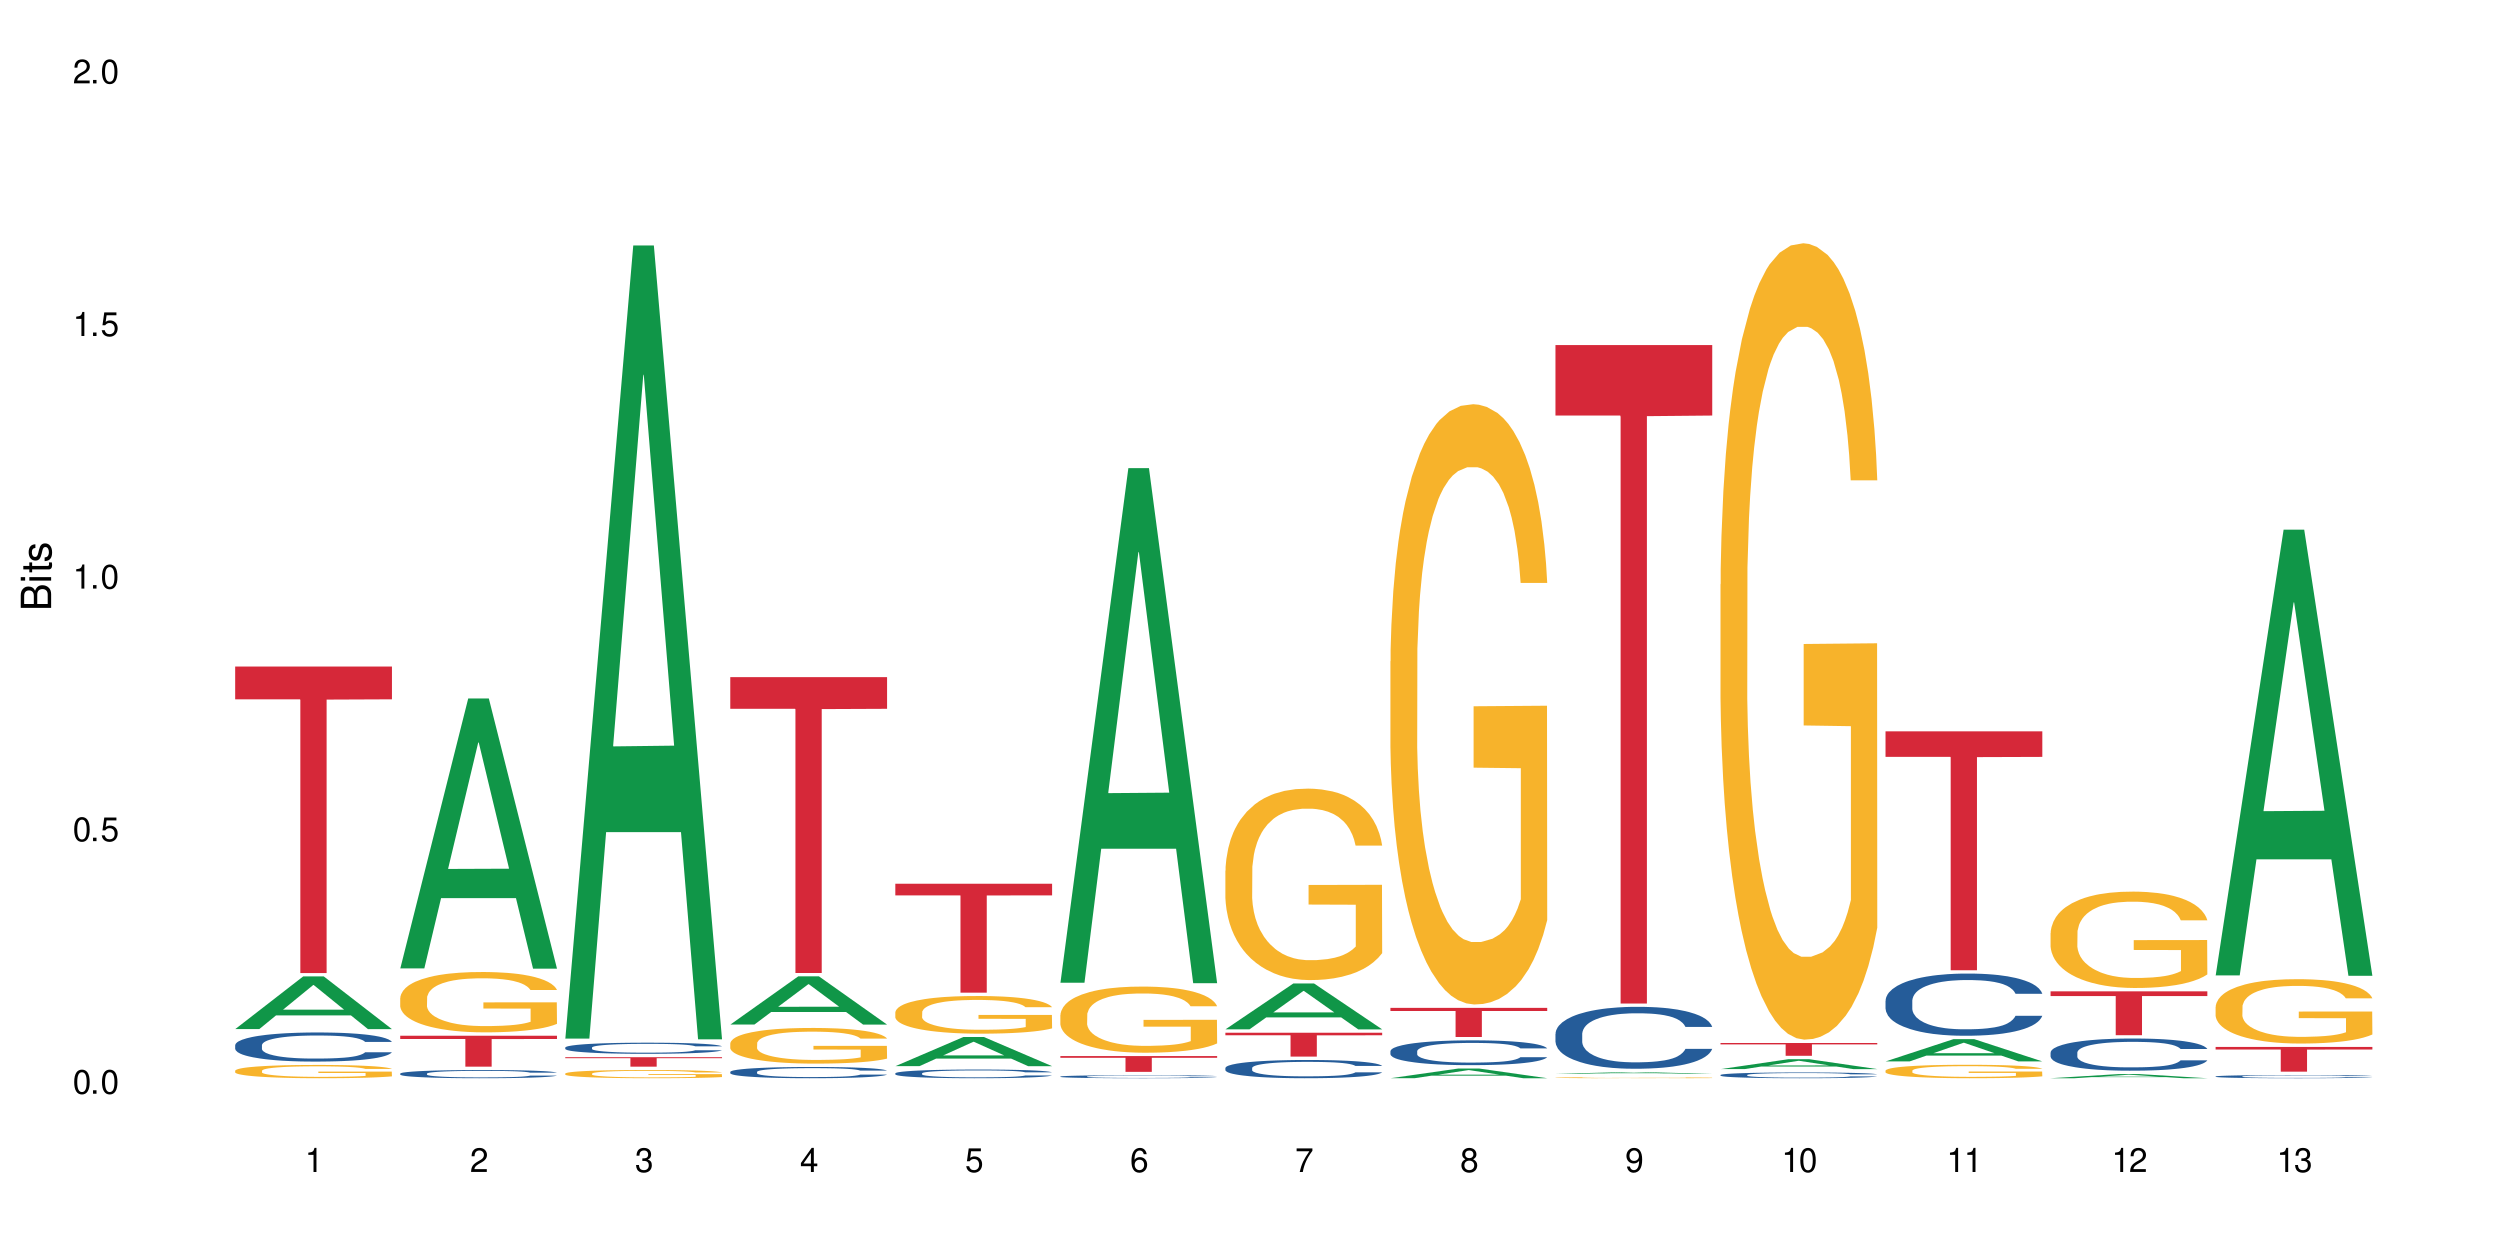 <?xml version="1.0" encoding="UTF-8"?>
<svg xmlns="http://www.w3.org/2000/svg" xmlns:xlink="http://www.w3.org/1999/xlink" width="720" height="360" viewBox="0 0 720 360">
<defs>
<g>
<g id="glyph-0-0">
</g>
<g id="glyph-0-1">
<path d="M 2.641 -6.938 C 2 -6.938 1.422 -6.656 1.078 -6.172 C 0.641 -5.562 0.406 -4.641 0.406 -3.359 C 0.406 -1.016 1.188 0.219 2.641 0.219 C 4.078 0.219 4.859 -1.016 4.859 -3.297 C 4.859 -4.641 4.656 -5.547 4.203 -6.172 C 3.844 -6.656 3.281 -6.938 2.641 -6.938 Z M 2.641 -6.188 C 3.547 -6.188 4 -5.25 4 -3.375 C 4 -1.406 3.562 -0.484 2.625 -0.484 C 1.734 -0.484 1.281 -1.438 1.281 -3.344 C 1.281 -5.25 1.734 -6.188 2.641 -6.188 Z M 2.641 -6.188 "/>
</g>
<g id="glyph-0-2">
<path d="M 1.828 -1 L 0.828 -1 L 0.828 0 L 1.828 0 Z M 1.828 -1 "/>
</g>
<g id="glyph-0-3">
<path d="M 4.562 -6.797 L 1.062 -6.797 L 0.547 -3.094 L 1.328 -3.094 C 1.719 -3.562 2.047 -3.734 2.578 -3.734 C 3.484 -3.734 4.062 -3.109 4.062 -2.094 C 4.062 -1.125 3.484 -0.531 2.578 -0.531 C 1.828 -0.531 1.375 -0.906 1.188 -1.672 L 0.328 -1.672 C 0.453 -1.109 0.547 -0.844 0.75 -0.594 C 1.125 -0.078 1.828 0.219 2.594 0.219 C 3.969 0.219 4.922 -0.781 4.922 -2.219 C 4.922 -3.562 4.031 -4.484 2.719 -4.484 C 2.25 -4.484 1.859 -4.359 1.469 -4.062 L 1.734 -5.969 L 4.562 -5.969 Z M 4.562 -6.797 "/>
</g>
<g id="glyph-0-4">
<path d="M 2.484 -4.938 L 2.484 0 L 3.328 0 L 3.328 -6.938 L 2.766 -6.938 C 2.469 -5.875 2.281 -5.734 0.984 -5.562 L 0.984 -4.938 Z M 2.484 -4.938 "/>
</g>
<g id="glyph-0-5">
<path d="M 4.859 -0.828 L 1.281 -0.828 C 1.359 -1.406 1.672 -1.781 2.5 -2.281 L 3.469 -2.828 C 4.406 -3.344 4.906 -4.062 4.906 -4.906 C 4.906 -5.484 4.672 -6.031 4.266 -6.406 C 3.859 -6.766 3.375 -6.938 2.719 -6.938 C 1.859 -6.938 1.219 -6.625 0.844 -6.031 C 0.609 -5.672 0.5 -5.234 0.484 -4.531 L 1.328 -4.531 C 1.359 -5.016 1.406 -5.281 1.531 -5.516 C 1.75 -5.938 2.188 -6.203 2.703 -6.203 C 3.469 -6.203 4.031 -5.641 4.031 -4.891 C 4.031 -4.344 3.719 -3.859 3.125 -3.516 L 2.234 -3 C 0.812 -2.172 0.406 -1.531 0.328 -0.016 L 4.859 -0.016 Z M 4.859 -0.828 "/>
</g>
<g id="glyph-0-6">
<path d="M 2.125 -3.188 L 2.578 -3.188 C 3.5 -3.188 3.984 -2.766 3.984 -1.922 C 3.984 -1.062 3.469 -0.531 2.594 -0.531 C 1.656 -0.531 1.203 -1 1.156 -2.016 L 0.312 -2.016 C 0.344 -1.453 0.438 -1.094 0.609 -0.781 C 0.953 -0.109 1.625 0.219 2.547 0.219 C 3.953 0.219 4.859 -0.625 4.859 -1.938 C 4.859 -2.828 4.516 -3.297 3.703 -3.594 C 4.344 -3.844 4.656 -4.328 4.656 -5.031 C 4.656 -6.219 3.875 -6.938 2.578 -6.938 C 1.203 -6.938 0.484 -6.172 0.453 -4.703 L 1.297 -4.703 C 1.312 -5.125 1.344 -5.359 1.453 -5.578 C 1.641 -5.969 2.062 -6.203 2.594 -6.203 C 3.344 -6.203 3.797 -5.75 3.797 -5 C 3.797 -4.516 3.609 -4.219 3.25 -4.047 C 3.016 -3.953 2.703 -3.922 2.125 -3.906 Z M 2.125 -3.188 "/>
</g>
<g id="glyph-0-7">
<path d="M 3.141 -1.672 L 3.141 0 L 3.984 0 L 3.984 -1.672 L 4.984 -1.672 L 4.984 -2.438 L 3.984 -2.438 L 3.984 -6.938 L 3.359 -6.938 L 0.266 -2.578 L 0.266 -1.672 Z M 3.141 -2.438 L 1 -2.438 L 3.141 -5.5 Z M 3.141 -2.438 "/>
</g>
<g id="glyph-0-8">
<path d="M 4.781 -5.125 C 4.609 -6.266 3.891 -6.938 2.844 -6.938 C 2.094 -6.938 1.422 -6.578 1.031 -5.953 C 0.594 -5.266 0.406 -4.422 0.406 -3.172 C 0.406 -2 0.578 -1.25 0.984 -0.641 C 1.359 -0.078 1.953 0.219 2.703 0.219 C 3.984 0.219 4.922 -0.75 4.922 -2.094 C 4.922 -3.375 4.062 -4.281 2.844 -4.281 C 2.172 -4.281 1.641 -4.031 1.281 -3.516 C 1.281 -5.234 1.828 -6.188 2.797 -6.188 C 3.391 -6.188 3.797 -5.797 3.938 -5.125 Z M 2.734 -3.531 C 3.547 -3.531 4.062 -2.953 4.062 -2.031 C 4.062 -1.156 3.484 -0.531 2.703 -0.531 C 1.922 -0.531 1.328 -1.188 1.328 -2.078 C 1.328 -2.938 1.906 -3.531 2.734 -3.531 Z M 2.734 -3.531 "/>
</g>
<g id="glyph-0-9">
<path d="M 4.984 -6.797 L 0.438 -6.797 L 0.438 -5.969 L 4.109 -5.969 C 2.5 -3.656 1.828 -2.234 1.328 0 L 2.219 0 C 2.594 -2.172 3.453 -4.047 4.984 -6.094 Z M 4.984 -6.797 "/>
</g>
<g id="glyph-0-10">
<path d="M 3.75 -3.656 C 4.469 -4.094 4.688 -4.438 4.688 -5.078 C 4.688 -6.172 3.844 -6.938 2.641 -6.938 C 1.438 -6.938 0.594 -6.172 0.594 -5.094 C 0.594 -4.438 0.812 -4.094 1.516 -3.656 C 0.734 -3.266 0.359 -2.703 0.359 -1.922 C 0.359 -0.656 1.281 0.219 2.641 0.219 C 3.984 0.219 4.922 -0.656 4.922 -1.922 C 4.922 -2.703 4.531 -3.266 3.75 -3.656 Z M 2.641 -6.188 C 3.359 -6.188 3.812 -5.75 3.812 -5.062 C 3.812 -4.406 3.344 -3.984 2.641 -3.984 C 1.922 -3.984 1.453 -4.406 1.453 -5.078 C 1.453 -5.75 1.922 -6.188 2.641 -6.188 Z M 2.641 -3.266 C 3.484 -3.266 4.062 -2.719 4.062 -1.906 C 4.062 -1.078 3.484 -0.531 2.625 -0.531 C 1.797 -0.531 1.219 -1.094 1.219 -1.906 C 1.219 -2.719 1.781 -3.266 2.641 -3.266 Z M 2.641 -3.266 "/>
</g>
<g id="glyph-0-11">
<path d="M 0.516 -1.578 C 0.672 -0.453 1.406 0.219 2.438 0.219 C 3.188 0.219 3.859 -0.141 4.266 -0.766 C 4.688 -1.453 4.891 -2.297 4.891 -3.547 C 4.891 -4.719 4.703 -5.453 4.312 -6.078 C 3.938 -6.641 3.344 -6.938 2.594 -6.938 C 1.297 -6.938 0.359 -5.969 0.359 -4.625 C 0.359 -3.344 1.234 -2.453 2.453 -2.453 C 3.094 -2.453 3.578 -2.672 4.016 -3.203 C 4 -1.484 3.469 -0.531 2.5 -0.531 C 1.906 -0.531 1.484 -0.906 1.359 -1.578 Z M 2.578 -6.203 C 3.375 -6.203 3.969 -5.531 3.969 -4.641 C 3.969 -3.797 3.391 -3.188 2.547 -3.188 C 1.734 -3.188 1.234 -3.766 1.234 -4.688 C 1.234 -5.562 1.797 -6.203 2.578 -6.203 Z M 2.578 -6.203 "/>
</g>
<g id="glyph-1-0">
</g>
<g id="glyph-1-1">
<path d="M 0 -0.953 L 0 -4.891 C 0 -5.719 -0.234 -6.344 -0.734 -6.797 C -1.188 -7.234 -1.812 -7.469 -2.5 -7.469 C -3.547 -7.469 -4.188 -7 -4.625 -5.875 C -4.984 -6.688 -5.625 -7.094 -6.531 -7.094 C -7.172 -7.094 -7.734 -6.859 -8.141 -6.391 C -8.562 -5.922 -8.75 -5.344 -8.75 -4.5 L -8.75 -0.953 Z M -4.984 -2.062 L -7.766 -2.062 L -7.766 -4.219 C -7.766 -4.844 -7.688 -5.203 -7.453 -5.5 C -7.219 -5.812 -6.859 -5.969 -6.375 -5.969 C -5.891 -5.969 -5.531 -5.812 -5.297 -5.5 C -5.062 -5.203 -4.984 -4.844 -4.984 -4.219 Z M -0.984 -2.062 L -4 -2.062 L -4 -4.781 C -4 -5.766 -3.438 -6.359 -2.484 -6.359 C -1.547 -6.359 -0.984 -5.766 -0.984 -4.781 Z M -0.984 -2.062 "/>
</g>
<g id="glyph-1-2">
<path d="M -6.281 -1.797 L -6.281 -0.797 L 0 -0.797 L 0 -1.797 Z M -8.75 -1.797 L -8.75 -0.797 L -7.484 -0.797 L -7.484 -1.797 Z M -8.75 -1.797 "/>
</g>
<g id="glyph-1-3">
<path d="M -6.281 -3.047 L -6.281 -2.016 L -8.016 -2.016 L -8.016 -1.016 L -6.281 -1.016 L -6.281 -0.172 L -5.469 -0.172 L -5.469 -1.016 L -0.719 -1.016 C -0.078 -1.016 0.281 -1.453 0.281 -2.234 C 0.281 -2.5 0.25 -2.719 0.188 -3.047 L -0.641 -3.047 C -0.609 -2.906 -0.594 -2.766 -0.594 -2.562 C -0.594 -2.141 -0.719 -2.016 -1.156 -2.016 L -5.469 -2.016 L -5.469 -3.047 Z M -6.281 -3.047 "/>
</g>
<g id="glyph-1-4">
<path d="M -4.531 -5.25 C -5.766 -5.25 -6.469 -4.422 -6.469 -2.969 C -6.469 -1.516 -5.719 -0.562 -4.547 -0.562 C -3.562 -0.562 -3.094 -1.062 -2.734 -2.562 L -2.516 -3.484 C -2.344 -4.188 -2.094 -4.469 -1.641 -4.469 C -1.047 -4.469 -0.641 -3.875 -0.641 -3 C -0.641 -2.453 -0.797 -2 -1.062 -1.75 C -1.25 -1.594 -1.422 -1.531 -1.875 -1.469 L -1.875 -0.406 C -0.422 -0.453 0.281 -1.266 0.281 -2.922 C 0.281 -4.5 -0.5 -5.516 -1.719 -5.516 C -2.656 -5.516 -3.172 -4.984 -3.469 -3.734 L -3.703 -2.766 C -3.891 -1.953 -4.156 -1.609 -4.594 -1.609 C -5.188 -1.609 -5.547 -2.125 -5.547 -2.938 C -5.547 -3.75 -5.203 -4.172 -4.531 -4.203 Z M -4.531 -5.25 "/>
</g>
</g>
</defs>
<rect x="-72" y="-36" width="864" height="432" fill="rgb(100%, 100%, 100%)" fill-opacity="1"/>
<path fill-rule="nonzero" fill="rgb(6.275%, 58.824%, 28.235%)" fill-opacity="1" d="M 67.73 296.379 L 67.777 296.363 L 87.316 281.211 L 93.25 281.211 L 112.883 296.395 L 105.984 296.395 L 101.066 292.43 L 79.5 292.43 L 74.676 296.379 L 67.73 296.379 L 81.574 290.789 L 99.086 290.777 L 90.355 283.691 L 90.258 283.676 L 90.164 283.719 L 81.527 290.777 L 81.574 290.789 Z M 67.73 296.379 "/>
<path fill-rule="nonzero" fill="rgb(14.51%, 36.078%, 60%)" fill-opacity="1" d="M 67.73 301.004 L 67.785 300.996 L 67.785 300.812 L 67.953 300.523 L 68.336 300.156 L 68.723 299.902 L 69.715 299.449 L 71.09 299.016 L 72.523 298.676 L 73.566 298.477 L 74.504 298.324 L 76.652 298.039 L 78.027 297.895 L 79.516 297.766 L 81.332 297.637 L 82.652 297.559 L 85.629 297.438 L 87.828 297.383 L 89.535 297.359 L 93.227 297.359 L 95.43 297.391 L 97.027 297.43 L 98.789 297.488 L 100.273 297.559 L 102.863 297.727 L 105.176 297.941 L 106.223 298.062 L 107.875 298.301 L 109.141 298.531 L 110.02 298.73 L 111.012 299.016 L 111.895 299.359 L 112.555 299.75 L 112.883 300.078 L 105.176 300.078 L 104.789 299.773 L 104.348 299.535 L 103.523 299.219 L 102.699 299 L 101.543 298.777 L 100.496 298.629 L 99.062 298.484 L 97.797 298.395 L 96.477 298.324 L 95.207 298.277 L 92.785 298.234 L 89.977 298.234 L 88.93 298.246 L 86.785 298.309 L 85.629 298.363 L 83.977 298.469 L 82.82 298.57 L 81.441 298.723 L 80.508 298.852 L 79.352 299.051 L 78.523 299.227 L 77.586 299.48 L 77.035 299.672 L 76.543 299.887 L 76.102 300.141 L 75.77 300.406 L 75.551 300.691 L 75.441 300.969 L 75.441 302.156 L 75.551 302.43 L 75.824 302.75 L 76.543 303.219 L 77.586 303.625 L 78.801 303.945 L 79.957 304.176 L 80.617 304.285 L 81.496 304.406 L 82.875 304.559 L 84.855 304.711 L 86.012 304.773 L 87.773 304.836 L 89.594 304.867 L 92.016 304.867 L 94.164 304.836 L 95.594 304.797 L 97.082 304.734 L 99.117 304.605 L 100.383 304.484 L 101.484 304.336 L 102.312 304.191 L 102.863 304.07 L 103.688 303.832 L 104.348 303.57 L 104.844 303.305 L 105.176 303.043 L 112.883 303.043 L 112.555 303.348 L 112.059 303.648 L 111.562 303.871 L 110.793 304.137 L 109.91 304.375 L 108.645 304.645 L 107.598 304.82 L 106.223 305.012 L 104.957 305.156 L 103.578 305.289 L 101.543 305.441 L 100.219 305.516 L 98.789 305.586 L 97.082 305.648 L 94.934 305.699 L 92.621 305.73 L 90.473 305.738 L 88.16 305.723 L 86.453 305.695 L 84.195 305.625 L 81.387 305.488 L 79.352 305.34 L 77.754 305.195 L 76.375 305.043 L 74.836 304.836 L 72.852 304.5 L 71.641 304.238 L 70.816 304.023 L 69.879 303.727 L 69.219 303.457 L 68.445 303.027 L 67.895 302.484 L 67.73 302.062 Z M 67.73 301.004 "/>
<path fill-rule="nonzero" fill="rgb(96.863%, 70.196%, 16.863%)" fill-opacity="1" d="M 67.73 308.344 L 67.785 308.34 L 67.785 308.27 L 68.008 308.113 L 68.559 307.895 L 69.273 307.719 L 70.043 307.578 L 70.539 307.504 L 71.367 307.398 L 72.082 307.324 L 73.898 307.168 L 76.211 307.02 L 77.477 306.957 L 78.91 306.898 L 80.945 306.832 L 81.883 306.805 L 84.746 306.75 L 87.996 306.715 L 91.574 306.707 L 93.227 306.707 L 95.484 306.723 L 98.566 306.762 L 100.328 306.797 L 101.707 306.832 L 103.137 306.875 L 104.898 306.945 L 106.551 307.031 L 107.875 307.113 L 109.195 307.219 L 110.297 307.332 L 111.234 307.453 L 112.059 307.598 L 112.555 307.723 L 112.883 307.844 L 105.23 307.844 L 104.789 307.723 L 104.293 307.629 L 103.469 307.512 L 102.641 307.43 L 101.816 307.363 L 100.273 307.27 L 98.953 307.215 L 97.301 307.168 L 95.703 307.137 L 93.887 307.113 L 92.785 307.105 L 89.867 307.105 L 87.223 307.133 L 85.684 307.16 L 84.582 307.188 L 83.039 307.238 L 82.102 307.281 L 81.551 307.309 L 79.902 307.418 L 78.801 307.516 L 78.195 307.582 L 77.422 307.688 L 76.871 307.781 L 76.266 307.922 L 75.938 308.027 L 75.496 308.262 L 75.441 308.891 L 75.605 309.023 L 75.938 309.168 L 76.375 309.293 L 77.035 309.426 L 77.699 309.527 L 78.855 309.664 L 79.844 309.754 L 80.617 309.812 L 82.102 309.91 L 82.707 309.941 L 84.141 310.004 L 85.629 310.051 L 87.445 310.094 L 88.82 310.113 L 91.023 310.133 L 93.832 310.133 L 97.137 310.109 L 99.227 310.082 L 100.66 310.055 L 101.598 310.031 L 102.754 309.992 L 103.578 309.957 L 104.348 309.918 L 105.285 309.859 L 105.285 309.023 L 91.684 309.02 L 91.684 308.629 L 112.828 308.625 L 112.883 309.992 L 111.727 310.086 L 110.297 310.176 L 108.918 310.246 L 107.488 310.309 L 105.449 310.375 L 103.797 310.414 L 101.266 310.465 L 98.953 310.496 L 96.531 310.516 L 94.383 310.527 L 91.852 310.531 L 89.594 310.523 L 87.168 310.504 L 85.242 310.477 L 83.48 310.441 L 81.719 310.395 L 79.516 310.32 L 78.082 310.262 L 76.598 310.188 L 75.109 310.102 L 73.789 310.008 L 72.906 309.934 L 72.027 309.848 L 71.09 309.746 L 70.207 309.625 L 69.547 309.516 L 68.941 309.395 L 68.5 309.281 L 68.062 309.121 L 67.84 308.996 L 67.73 308.887 Z M 67.73 308.344 "/>
<path fill-rule="nonzero" fill="rgb(83.922%, 15.686%, 22.353%)" fill-opacity="1" d="M 67.73 191.953 L 112.883 191.953 L 112.883 201.402 L 94.066 201.484 L 94.066 280.246 L 86.496 280.246 L 86.496 201.57 L 86.387 201.402 L 67.73 201.402 Z M 67.73 191.953 "/>
<path fill-rule="nonzero" fill="rgb(6.275%, 58.824%, 28.235%)" fill-opacity="1" d="M 115.262 278.898 L 115.309 278.828 L 134.848 201.152 L 140.781 201.152 L 160.414 278.973 L 153.516 278.973 L 148.598 258.66 L 127.031 258.66 L 122.207 278.898 L 115.262 278.898 L 129.105 250.254 L 146.617 250.184 L 137.887 213.867 L 137.789 213.793 L 137.691 214.012 L 129.059 250.184 L 129.105 250.254 Z M 115.262 278.898 "/>
<path fill-rule="nonzero" fill="rgb(14.51%, 36.078%, 60%)" fill-opacity="1" d="M 115.262 309.195 L 115.316 309.191 L 115.316 309.141 L 115.48 309.059 L 115.867 308.953 L 116.254 308.883 L 117.242 308.758 L 118.621 308.633 L 120.051 308.539 L 121.098 308.48 L 122.035 308.438 L 124.184 308.359 L 125.559 308.316 L 127.047 308.281 L 128.863 308.242 L 130.184 308.223 L 133.156 308.188 L 135.359 308.172 L 137.066 308.164 L 140.758 308.164 L 142.961 308.176 L 144.555 308.184 L 146.316 308.203 L 147.805 308.223 L 150.395 308.27 L 152.707 308.332 L 153.75 308.363 L 155.402 308.434 L 156.672 308.496 L 157.551 308.551 L 158.543 308.633 L 159.422 308.73 L 160.086 308.84 L 160.414 308.934 L 152.707 308.934 L 152.32 308.848 L 151.879 308.781 L 151.055 308.691 L 150.227 308.629 L 149.07 308.566 L 148.023 308.523 L 146.594 308.484 L 145.328 308.457 L 144.004 308.438 L 142.738 308.426 L 140.316 308.414 L 137.508 308.414 L 136.461 308.418 L 134.312 308.434 L 133.156 308.449 L 131.504 308.48 L 130.348 308.508 L 128.973 308.551 L 128.035 308.586 L 126.879 308.645 L 126.055 308.691 L 125.117 308.766 L 124.566 308.82 L 124.07 308.879 L 123.633 308.949 L 123.301 309.027 L 123.082 309.105 L 122.969 309.184 L 122.969 309.52 L 123.082 309.598 L 123.355 309.688 L 124.07 309.82 L 125.117 309.934 L 126.328 310.023 L 127.484 310.09 L 128.145 310.121 L 129.027 310.156 L 130.402 310.199 L 132.387 310.242 L 133.543 310.258 L 135.305 310.277 L 137.121 310.285 L 139.547 310.285 L 141.691 310.277 L 143.125 310.266 L 144.609 310.246 L 146.648 310.211 L 147.914 310.176 L 149.016 310.137 L 149.844 310.094 L 150.395 310.059 L 151.219 309.992 L 151.879 309.918 L 152.375 309.844 L 152.707 309.77 L 160.414 309.77 L 160.086 309.855 L 159.59 309.941 L 159.094 310.004 L 158.324 310.078 L 157.441 310.145 L 156.176 310.223 L 155.129 310.27 L 153.75 310.324 L 152.484 310.367 L 151.109 310.402 L 149.07 310.445 L 147.75 310.469 L 146.316 310.488 L 144.609 310.504 L 142.465 310.52 L 140.152 310.527 L 138.004 310.531 L 135.691 310.527 L 133.984 310.52 L 131.727 310.5 L 128.918 310.461 L 126.879 310.418 L 125.281 310.379 L 123.906 310.332 L 122.363 310.277 L 120.383 310.18 L 119.172 310.105 L 118.344 310.047 L 117.41 309.961 L 116.746 309.887 L 115.977 309.766 L 115.426 309.613 L 115.262 309.492 Z M 115.262 309.195 "/>
<path fill-rule="nonzero" fill="rgb(96.863%, 70.196%, 16.863%)" fill-opacity="1" d="M 115.262 287.383 L 115.316 287.367 L 115.316 287.047 L 115.535 286.336 L 116.086 285.352 L 116.805 284.543 L 117.574 283.906 L 118.07 283.574 L 118.895 283.098 L 119.609 282.746 L 121.43 282.035 L 123.742 281.367 L 125.008 281.082 L 126.438 280.812 L 128.477 280.508 L 129.414 280.398 L 132.277 280.145 L 135.523 279.984 L 139.105 279.938 L 140.758 279.953 L 143.016 280.02 L 146.098 280.191 L 147.859 280.352 L 149.238 280.508 L 150.668 280.715 L 152.43 281.035 L 154.082 281.414 L 155.402 281.797 L 156.727 282.27 L 157.828 282.781 L 158.762 283.336 L 159.59 284 L 160.086 284.559 L 160.414 285.113 L 152.762 285.113 L 152.32 284.559 L 151.824 284.129 L 151 283.605 L 150.172 283.223 L 149.348 282.922 L 147.805 282.508 L 146.484 282.254 L 144.832 282.035 L 143.234 281.891 L 141.418 281.797 L 140.316 281.762 L 137.398 281.762 L 134.754 281.875 L 133.211 282 L 132.109 282.129 L 130.57 282.367 L 129.633 282.559 L 129.082 282.684 L 127.43 283.176 L 126.328 283.621 L 125.723 283.922 L 124.953 284.398 L 124.402 284.828 L 123.797 285.461 L 123.465 285.938 L 123.023 287.016 L 122.969 289.875 L 123.137 290.477 L 123.465 291.129 L 123.906 291.699 L 124.566 292.301 L 125.227 292.762 L 126.383 293.383 L 127.375 293.793 L 128.145 294.062 L 129.633 294.492 L 130.238 294.637 L 131.672 294.922 L 133.156 295.145 L 134.973 295.332 L 136.352 295.43 L 138.555 295.508 L 141.363 295.508 L 144.668 295.414 L 146.758 295.285 L 148.191 295.16 L 149.125 295.047 L 150.281 294.875 L 151.109 294.715 L 151.879 294.539 L 152.816 294.27 L 152.816 290.477 L 139.215 290.461 L 139.215 288.684 L 160.359 288.668 L 160.414 294.875 L 159.258 295.301 L 157.828 295.715 L 156.449 296.031 L 155.02 296.301 L 152.98 296.602 L 151.328 296.793 L 148.797 297.016 L 146.484 297.16 L 144.059 297.254 L 141.914 297.301 L 139.379 297.316 L 137.121 297.285 L 134.699 297.191 L 132.773 297.062 L 131.012 296.906 L 129.246 296.699 L 127.047 296.367 L 125.613 296.094 L 124.125 295.762 L 122.641 295.367 L 121.316 294.938 L 120.438 294.605 L 119.555 294.223 L 118.621 293.746 L 117.738 293.207 L 117.078 292.715 L 116.473 292.16 L 116.031 291.637 L 115.59 290.922 L 115.371 290.352 L 115.262 289.859 Z M 115.262 287.383 "/>
<path fill-rule="nonzero" fill="rgb(83.922%, 15.686%, 22.353%)" fill-opacity="1" d="M 115.262 298.285 L 160.414 298.285 L 160.414 299.238 L 141.598 299.246 L 141.598 307.199 L 134.023 307.199 L 134.023 299.254 L 133.914 299.238 L 115.262 299.238 Z M 115.262 298.285 "/>
<path fill-rule="nonzero" fill="rgb(6.275%, 58.824%, 28.235%)" fill-opacity="1" d="M 162.793 299.117 L 162.84 298.902 L 182.379 70.695 L 188.312 70.695 L 207.945 299.332 L 201.047 299.332 L 196.125 239.648 L 174.562 239.648 L 169.738 299.117 L 162.793 299.117 L 176.637 214.961 L 194.148 214.746 L 185.418 108.047 L 185.32 107.832 L 185.223 108.477 L 176.59 214.746 L 176.637 214.961 Z M 162.793 299.117 "/>
<path fill-rule="nonzero" fill="rgb(14.51%, 36.078%, 60%)" fill-opacity="1" d="M 162.793 301.691 L 162.848 301.688 L 162.848 301.617 L 163.012 301.508 L 163.398 301.367 L 163.781 301.27 L 164.773 301.098 L 166.148 300.93 L 167.582 300.801 L 168.629 300.723 L 169.562 300.664 L 171.711 300.559 L 173.09 300.5 L 174.574 300.453 L 176.391 300.402 L 177.715 300.371 L 180.688 300.324 L 182.891 300.305 L 184.598 300.297 L 188.285 300.297 L 190.488 300.309 L 192.086 300.324 L 193.848 300.348 L 195.336 300.371 L 197.922 300.438 L 200.234 300.52 L 201.281 300.566 L 202.934 300.656 L 204.199 300.746 L 205.082 300.82 L 206.074 300.93 L 206.953 301.062 L 207.613 301.211 L 207.945 301.336 L 200.234 301.336 L 199.852 301.219 L 199.41 301.129 L 198.582 301.008 L 197.758 300.922 L 196.602 300.84 L 195.555 300.781 L 194.125 300.727 L 192.855 300.691 L 191.535 300.664 L 190.27 300.648 L 187.848 300.629 L 185.039 300.629 L 183.992 300.637 L 181.844 300.66 L 180.688 300.68 L 179.035 300.723 L 177.879 300.758 L 176.504 300.816 L 175.566 300.867 L 174.41 300.945 L 173.586 301.012 L 172.648 301.109 L 172.098 301.18 L 171.602 301.262 L 171.16 301.359 L 170.832 301.461 L 170.609 301.57 L 170.5 301.676 L 170.5 302.129 L 170.609 302.234 L 170.887 302.359 L 171.602 302.535 L 172.648 302.691 L 173.859 302.816 L 175.016 302.902 L 175.676 302.945 L 176.559 302.992 L 177.934 303.051 L 179.918 303.109 L 181.074 303.133 L 182.836 303.156 L 184.652 303.168 L 187.074 303.168 L 189.223 303.156 L 190.656 303.141 L 192.141 303.117 L 194.18 303.066 L 195.445 303.02 L 196.547 302.965 L 197.371 302.91 L 197.922 302.863 L 198.75 302.77 L 199.41 302.672 L 199.906 302.57 L 200.234 302.469 L 207.945 302.469 L 207.613 302.586 L 207.117 302.699 L 206.625 302.785 L 205.852 302.887 L 204.973 302.98 L 203.703 303.082 L 202.66 303.148 L 201.281 303.223 L 200.016 303.277 L 198.641 303.328 L 196.602 303.387 L 195.281 303.414 L 193.848 303.441 L 192.141 303.465 L 189.992 303.484 L 187.68 303.496 L 185.535 303.5 L 183.219 303.496 L 181.512 303.484 L 179.254 303.457 L 176.449 303.402 L 174.41 303.348 L 172.812 303.293 L 171.438 303.234 L 169.895 303.156 L 167.914 303.027 L 166.699 302.926 L 165.875 302.844 L 164.938 302.73 L 164.277 302.629 L 163.508 302.465 L 162.957 302.254 L 162.793 302.094 Z M 162.793 301.691 "/>
<path fill-rule="nonzero" fill="rgb(96.863%, 70.196%, 16.863%)" fill-opacity="1" d="M 162.793 309.176 L 162.848 309.172 L 162.848 309.129 L 163.066 309.031 L 163.617 308.898 L 164.332 308.789 L 165.105 308.703 L 165.602 308.656 L 166.426 308.59 L 167.141 308.543 L 168.957 308.445 L 171.27 308.355 L 172.539 308.316 L 173.969 308.277 L 176.008 308.238 L 176.941 308.223 L 179.805 308.188 L 183.055 308.168 L 186.633 308.16 L 188.285 308.164 L 190.543 308.172 L 193.629 308.195 L 195.391 308.215 L 196.766 308.238 L 198.199 308.266 L 199.961 308.309 L 201.613 308.363 L 202.934 308.414 L 204.254 308.477 L 205.355 308.547 L 206.293 308.625 L 207.117 308.715 L 207.613 308.789 L 207.945 308.867 L 200.289 308.867 L 199.852 308.789 L 199.355 308.73 L 198.527 308.66 L 197.703 308.609 L 196.875 308.566 L 195.336 308.512 L 194.012 308.477 L 192.363 308.445 L 190.766 308.426 L 188.949 308.414 L 187.848 308.41 L 184.926 308.41 L 182.285 308.426 L 180.742 308.441 L 179.641 308.457 L 178.098 308.492 L 177.164 308.516 L 176.613 308.535 L 174.961 308.602 L 173.859 308.664 L 173.254 308.703 L 172.484 308.77 L 171.934 308.828 L 171.328 308.914 L 170.996 308.977 L 170.555 309.125 L 170.5 309.516 L 170.664 309.598 L 170.996 309.688 L 171.438 309.766 L 172.098 309.848 L 172.758 309.91 L 173.914 309.992 L 174.906 310.051 L 175.676 310.086 L 177.164 310.145 L 177.77 310.164 L 179.199 310.203 L 180.688 310.234 L 182.504 310.262 L 183.883 310.273 L 186.082 310.285 L 188.891 310.285 L 192.195 310.27 L 194.289 310.254 L 195.719 310.234 L 196.656 310.223 L 197.812 310.195 L 198.641 310.176 L 199.41 310.152 L 200.348 310.113 L 200.348 309.598 L 186.746 309.594 L 186.746 309.352 L 207.891 309.352 L 207.945 310.195 L 206.789 310.254 L 205.355 310.312 L 203.98 310.355 L 202.547 310.391 L 200.512 310.434 L 198.859 310.461 L 196.324 310.488 L 194.012 310.508 L 191.59 310.523 L 189.441 310.527 L 186.91 310.531 L 184.652 310.527 L 182.23 310.512 L 180.301 310.496 L 178.539 310.473 L 176.777 310.445 L 174.574 310.402 L 173.145 310.363 L 171.656 310.32 L 170.172 310.266 L 168.848 310.207 L 167.969 310.16 L 167.086 310.109 L 166.148 310.043 L 165.27 309.969 L 164.609 309.902 L 164.004 309.828 L 163.562 309.754 L 163.121 309.656 L 162.902 309.582 L 162.793 309.512 Z M 162.793 309.176 "/>
<path fill-rule="nonzero" fill="rgb(83.922%, 15.686%, 22.353%)" fill-opacity="1" d="M 162.793 304.465 L 207.945 304.465 L 207.945 304.758 L 189.125 304.762 L 189.125 307.195 L 181.555 307.195 L 181.555 304.762 L 181.445 304.758 L 162.793 304.758 Z M 162.793 304.465 "/>
<path fill-rule="nonzero" fill="rgb(6.275%, 58.824%, 28.235%)" fill-opacity="1" d="M 210.32 295.07 L 210.371 295.059 L 229.906 281.18 L 235.84 281.18 L 255.477 295.086 L 248.578 295.086 L 243.656 291.457 L 222.094 291.457 L 217.27 295.07 L 210.32 295.07 L 224.168 289.953 L 241.68 289.941 L 232.945 283.453 L 232.852 283.441 L 232.754 283.48 L 224.117 289.941 L 224.168 289.953 Z M 210.32 295.07 "/>
<path fill-rule="nonzero" fill="rgb(14.51%, 36.078%, 60%)" fill-opacity="1" d="M 210.32 308.699 L 210.375 308.695 L 210.375 308.625 L 210.543 308.512 L 210.926 308.371 L 211.312 308.273 L 212.305 308.098 L 213.68 307.93 L 215.113 307.797 L 216.16 307.723 L 217.094 307.664 L 219.242 307.555 L 220.617 307.496 L 222.105 307.445 L 223.922 307.395 L 225.246 307.367 L 228.219 307.32 L 230.422 307.297 L 232.129 307.289 L 235.816 307.289 L 238.02 307.301 L 239.617 307.316 L 241.379 307.34 L 242.863 307.367 L 245.453 307.43 L 247.766 307.516 L 248.812 307.562 L 250.465 307.652 L 251.73 307.742 L 252.613 307.82 L 253.602 307.93 L 254.484 308.062 L 255.145 308.215 L 255.477 308.34 L 247.766 308.34 L 247.379 308.223 L 246.941 308.129 L 246.113 308.008 L 245.289 307.922 L 244.133 307.836 L 243.086 307.781 L 241.652 307.727 L 240.387 307.688 L 239.066 307.664 L 237.801 307.645 L 235.375 307.625 L 232.566 307.625 L 231.523 307.633 L 229.375 307.656 L 228.219 307.676 L 226.566 307.719 L 225.41 307.758 L 224.031 307.816 L 223.098 307.867 L 221.941 307.945 L 221.113 308.012 L 220.18 308.109 L 219.629 308.184 L 219.133 308.266 L 218.691 308.363 L 218.359 308.469 L 218.141 308.578 L 218.031 308.684 L 218.031 309.145 L 218.141 309.25 L 218.418 309.375 L 219.133 309.555 L 220.18 309.711 L 221.391 309.836 L 222.547 309.926 L 223.207 309.969 L 224.086 310.016 L 225.465 310.074 L 227.445 310.133 L 228.602 310.156 L 230.367 310.18 L 232.184 310.191 L 234.605 310.191 L 236.754 310.18 L 238.184 310.168 L 239.672 310.141 L 241.707 310.094 L 242.977 310.043 L 244.078 309.988 L 244.902 309.934 L 245.453 309.883 L 246.277 309.793 L 246.941 309.691 L 247.438 309.59 L 247.766 309.488 L 255.477 309.488 L 255.145 309.605 L 254.648 309.723 L 254.152 309.809 L 253.383 309.91 L 252.5 310.004 L 251.234 310.105 L 250.188 310.176 L 248.812 310.25 L 247.547 310.305 L 246.168 310.355 L 244.133 310.414 L 242.809 310.445 L 241.379 310.473 L 239.672 310.496 L 237.523 310.516 L 235.211 310.527 L 233.062 310.531 L 230.75 310.523 L 229.043 310.512 L 226.785 310.484 L 223.977 310.434 L 221.941 310.375 L 220.344 310.32 L 218.965 310.262 L 217.426 310.18 L 215.441 310.051 L 214.23 309.949 L 213.406 309.867 L 212.469 309.75 L 211.809 309.648 L 211.039 309.48 L 210.488 309.27 L 210.32 309.109 Z M 210.32 308.699 "/>
<path fill-rule="nonzero" fill="rgb(96.863%, 70.196%, 16.863%)" fill-opacity="1" d="M 210.32 300.449 L 210.375 300.441 L 210.375 300.254 L 210.598 299.832 L 211.148 299.25 L 211.863 298.77 L 212.633 298.395 L 213.129 298.199 L 213.957 297.918 L 214.672 297.711 L 216.488 297.289 L 218.801 296.895 L 220.066 296.727 L 221.5 296.566 L 223.539 296.387 L 224.473 296.324 L 227.336 296.172 L 230.586 296.078 L 234.164 296.051 L 235.816 296.059 L 238.074 296.098 L 241.156 296.199 L 242.922 296.293 L 244.297 296.387 L 245.73 296.512 L 247.492 296.699 L 249.145 296.922 L 250.465 297.148 L 251.785 297.43 L 252.887 297.73 L 253.824 298.059 L 254.648 298.453 L 255.145 298.781 L 255.477 299.109 L 247.82 299.109 L 247.379 298.781 L 246.887 298.527 L 246.059 298.219 L 245.234 297.992 L 244.406 297.812 L 242.863 297.57 L 241.543 297.422 L 239.891 297.289 L 238.293 297.203 L 236.477 297.148 L 235.375 297.129 L 232.457 297.129 L 229.816 297.195 L 228.273 297.27 L 227.172 297.344 L 225.629 297.484 L 224.695 297.598 L 224.145 297.672 L 222.492 297.965 L 221.391 298.227 L 220.785 298.406 L 220.012 298.688 L 219.461 298.941 L 218.855 299.316 L 218.527 299.598 L 218.086 300.234 L 218.031 301.922 L 218.195 302.281 L 218.527 302.664 L 218.965 303.004 L 219.629 303.359 L 220.289 303.629 L 221.445 303.996 L 222.438 304.242 L 223.207 304.398 L 224.695 304.652 L 225.301 304.738 L 226.73 304.906 L 228.219 305.039 L 230.035 305.152 L 231.41 305.207 L 233.613 305.254 L 236.422 305.254 L 239.727 305.199 L 241.82 305.121 L 243.25 305.047 L 244.188 304.98 L 245.344 304.879 L 246.168 304.785 L 246.941 304.68 L 247.875 304.523 L 247.875 302.281 L 234.273 302.27 L 234.273 301.219 L 255.422 301.211 L 255.477 304.879 L 254.32 305.133 L 252.887 305.375 L 251.512 305.562 L 250.078 305.723 L 248.043 305.902 L 246.391 306.016 L 243.855 306.145 L 241.543 306.23 L 239.121 306.285 L 236.973 306.312 L 234.441 306.324 L 232.184 306.305 L 229.758 306.25 L 227.832 306.172 L 226.07 306.078 L 224.309 305.957 L 222.105 305.762 L 220.672 305.602 L 219.188 305.402 L 217.699 305.168 L 216.379 304.918 L 215.496 304.719 L 214.617 304.492 L 213.68 304.211 L 212.801 303.895 L 212.137 303.602 L 211.531 303.273 L 211.094 302.965 L 210.652 302.543 L 210.43 302.203 L 210.32 301.914 Z M 210.32 300.449 "/>
<path fill-rule="nonzero" fill="rgb(83.922%, 15.686%, 22.353%)" fill-opacity="1" d="M 210.32 195.02 L 255.477 195.02 L 255.477 204.137 L 236.656 204.219 L 236.656 280.215 L 229.086 280.215 L 229.086 204.297 L 228.977 204.137 L 210.32 204.137 Z M 210.32 195.02 "/>
<path fill-rule="nonzero" fill="rgb(6.275%, 58.824%, 28.235%)" fill-opacity="1" d="M 257.852 307.055 L 257.898 307.047 L 277.438 298.664 L 283.371 298.664 L 303.004 307.062 L 296.105 307.062 L 291.188 304.871 L 269.621 304.871 L 264.797 307.055 L 257.852 307.055 L 271.695 303.965 L 289.207 303.957 L 280.477 300.039 L 280.379 300.031 L 280.285 300.055 L 271.648 303.957 L 271.695 303.965 Z M 257.852 307.055 "/>
<path fill-rule="nonzero" fill="rgb(14.51%, 36.078%, 60%)" fill-opacity="1" d="M 257.852 309.117 L 257.906 309.113 L 257.906 309.059 L 258.07 308.973 L 258.457 308.863 L 258.844 308.789 L 259.832 308.652 L 261.211 308.523 L 262.641 308.422 L 263.688 308.363 L 264.625 308.316 L 266.773 308.23 L 268.148 308.188 L 269.637 308.148 L 271.453 308.109 L 272.773 308.086 L 275.746 308.051 L 277.949 308.035 L 279.656 308.027 L 283.348 308.027 L 285.551 308.035 L 287.145 308.047 L 288.91 308.066 L 290.395 308.086 L 292.984 308.137 L 295.297 308.203 L 296.344 308.238 L 297.996 308.309 L 299.262 308.379 L 300.141 308.438 L 301.133 308.523 L 302.016 308.625 L 302.676 308.742 L 303.004 308.84 L 295.297 308.84 L 294.91 308.75 L 294.469 308.676 L 293.645 308.582 L 292.816 308.516 L 291.66 308.449 L 290.617 308.406 L 289.184 308.363 L 287.918 308.336 L 286.598 308.316 L 285.328 308.301 L 282.906 308.289 L 280.098 308.289 L 279.051 308.293 L 276.902 308.312 L 275.746 308.328 L 274.098 308.359 L 272.941 308.391 L 271.562 308.434 L 270.625 308.473 L 269.469 308.535 L 268.645 308.586 L 267.707 308.66 L 267.156 308.719 L 266.66 308.781 L 266.223 308.859 L 265.891 308.938 L 265.672 309.023 L 265.562 309.105 L 265.562 309.461 L 265.672 309.543 L 265.945 309.637 L 266.66 309.777 L 267.707 309.898 L 268.918 309.996 L 270.074 310.062 L 270.738 310.098 L 271.617 310.133 L 272.996 310.18 L 274.977 310.223 L 276.133 310.242 L 277.895 310.262 L 279.711 310.27 L 282.137 310.27 L 284.281 310.262 L 285.715 310.25 L 287.203 310.23 L 289.238 310.191 L 290.504 310.156 L 291.605 310.113 L 292.434 310.07 L 292.984 310.031 L 293.809 309.961 L 294.469 309.883 L 294.965 309.805 L 295.297 309.727 L 303.004 309.727 L 302.676 309.816 L 302.18 309.906 L 301.684 309.973 L 300.914 310.051 L 300.031 310.125 L 298.766 310.203 L 297.719 310.258 L 296.344 310.312 L 295.074 310.355 L 293.699 310.395 L 291.66 310.441 L 290.34 310.465 L 288.91 310.484 L 287.203 310.504 L 285.055 310.52 L 282.742 310.527 L 280.594 310.531 L 278.281 310.527 L 276.574 310.516 L 274.316 310.496 L 271.508 310.453 L 269.469 310.41 L 267.875 310.367 L 266.496 310.324 L 264.953 310.262 L 262.973 310.16 L 261.762 310.082 L 260.934 310.02 L 260 309.93 L 259.34 309.848 L 258.566 309.723 L 258.016 309.559 L 257.852 309.434 Z M 257.852 309.117 "/>
<path fill-rule="nonzero" fill="rgb(96.863%, 70.196%, 16.863%)" fill-opacity="1" d="M 257.852 291.496 L 257.906 291.488 L 257.906 291.289 L 258.125 290.844 L 258.676 290.23 L 259.395 289.723 L 260.164 289.328 L 260.66 289.121 L 261.484 288.824 L 262.203 288.605 L 264.02 288.16 L 266.332 287.742 L 267.598 287.562 L 269.031 287.395 L 271.066 287.207 L 272.004 287.137 L 274.867 286.98 L 278.117 286.879 L 281.695 286.852 L 283.348 286.859 L 285.605 286.898 L 288.688 287.008 L 290.449 287.109 L 291.828 287.207 L 293.258 287.336 L 295.02 287.535 L 296.672 287.773 L 297.996 288.012 L 299.316 288.309 L 300.418 288.625 L 301.352 288.973 L 302.18 289.387 L 302.676 289.734 L 303.004 290.082 L 295.352 290.082 L 294.91 289.734 L 294.414 289.465 L 293.59 289.141 L 292.762 288.902 L 291.938 288.715 L 290.395 288.457 L 289.074 288.297 L 287.422 288.16 L 285.824 288.07 L 284.008 288.012 L 282.906 287.988 L 279.988 287.988 L 277.344 288.059 L 275.805 288.137 L 274.703 288.219 L 273.16 288.367 L 272.223 288.484 L 271.672 288.566 L 270.02 288.871 L 268.918 289.148 L 268.312 289.336 L 267.543 289.637 L 266.992 289.902 L 266.387 290.297 L 266.055 290.598 L 265.617 291.27 L 265.562 293.055 L 265.727 293.43 L 266.055 293.836 L 266.496 294.191 L 267.156 294.57 L 267.82 294.855 L 268.977 295.242 L 269.965 295.5 L 270.738 295.668 L 272.223 295.938 L 272.828 296.027 L 274.262 296.203 L 275.746 296.344 L 277.566 296.461 L 278.941 296.52 L 281.145 296.57 L 283.953 296.57 L 287.258 296.512 L 289.348 296.434 L 290.781 296.352 L 291.719 296.285 L 292.875 296.176 L 293.699 296.074 L 294.469 295.965 L 295.406 295.797 L 295.406 293.43 L 281.805 293.418 L 281.805 292.309 L 302.949 292.301 L 303.004 296.176 L 301.848 296.441 L 300.418 296.699 L 299.039 296.898 L 297.609 297.066 L 295.57 297.254 L 293.918 297.375 L 291.387 297.512 L 289.074 297.602 L 286.652 297.66 L 284.504 297.691 L 281.969 297.699 L 279.711 297.68 L 277.289 297.621 L 275.363 297.543 L 273.602 297.441 L 271.84 297.312 L 269.637 297.105 L 268.203 296.938 L 266.719 296.73 L 265.23 296.48 L 263.91 296.215 L 263.027 296.004 L 262.148 295.77 L 261.211 295.473 L 260.328 295.133 L 259.668 294.828 L 259.062 294.48 L 258.621 294.152 L 258.184 293.707 L 257.961 293.352 L 257.852 293.043 Z M 257.852 291.496 "/>
<path fill-rule="nonzero" fill="rgb(83.922%, 15.686%, 22.353%)" fill-opacity="1" d="M 257.852 254.508 L 303.004 254.508 L 303.004 257.867 L 284.188 257.895 L 284.188 285.887 L 276.617 285.887 L 276.617 257.926 L 276.504 257.867 L 257.852 257.867 Z M 257.852 254.508 "/>
<path fill-rule="nonzero" fill="rgb(6.275%, 58.824%, 28.235%)" fill-opacity="1" d="M 305.383 283.027 L 305.43 282.891 L 324.969 134.816 L 330.902 134.816 L 350.535 283.168 L 343.637 283.168 L 338.715 244.441 L 317.152 244.441 L 312.328 283.027 L 305.383 283.027 L 319.227 228.422 L 336.738 228.285 L 328.008 159.055 L 327.91 158.914 L 327.812 159.332 L 319.18 228.285 L 319.227 228.422 Z M 305.383 283.027 "/>
<path fill-rule="nonzero" fill="rgb(14.51%, 36.078%, 60%)" fill-opacity="1" d="M 305.383 310.039 L 305.438 310.039 L 305.438 310.02 L 305.602 309.988 L 305.988 309.949 L 306.371 309.926 L 307.363 309.879 L 308.742 309.832 L 310.172 309.797 L 311.219 309.777 L 312.156 309.762 L 314.301 309.73 L 315.68 309.715 L 317.164 309.703 L 318.984 309.688 L 320.305 309.68 L 323.277 309.668 L 325.48 309.664 L 327.188 309.66 L 330.879 309.66 L 333.078 309.664 L 334.676 309.668 L 336.438 309.676 L 337.926 309.68 L 340.512 309.699 L 342.828 309.723 L 343.871 309.734 L 345.523 309.758 L 346.789 309.781 L 347.672 309.805 L 348.664 309.832 L 349.543 309.867 L 350.203 309.91 L 350.535 309.941 L 342.828 309.941 L 342.441 309.91 L 342 309.887 L 341.176 309.855 L 340.348 309.832 L 339.191 309.809 L 338.145 309.793 L 336.715 309.777 L 335.449 309.77 L 334.125 309.762 L 332.859 309.758 L 330.438 309.75 L 327.629 309.75 L 326.582 309.754 L 324.434 309.758 L 323.277 309.766 L 321.625 309.777 L 320.469 309.785 L 319.094 309.801 L 318.156 309.816 L 317 309.836 L 316.176 309.855 L 315.238 309.879 L 314.688 309.902 L 314.191 309.922 L 313.75 309.949 L 313.422 309.977 L 313.199 310.008 L 313.09 310.035 L 313.09 310.16 L 313.199 310.188 L 313.477 310.219 L 314.191 310.27 L 315.238 310.312 L 316.449 310.344 L 317.605 310.367 L 318.266 310.379 L 319.148 310.391 L 320.523 310.406 L 322.508 310.426 L 323.664 310.43 L 325.426 310.438 L 327.242 310.441 L 329.664 310.441 L 331.812 310.438 L 333.246 310.434 L 334.73 310.426 L 336.77 310.414 L 338.035 310.398 L 339.137 310.387 L 339.961 310.371 L 340.512 310.355 L 341.34 310.332 L 342 310.305 L 342.496 310.277 L 342.828 310.25 L 350.535 310.25 L 350.203 310.281 L 349.711 310.312 L 349.215 310.336 L 348.441 310.363 L 347.562 310.391 L 346.297 310.418 L 345.25 310.434 L 343.871 310.453 L 342.605 310.469 L 341.23 310.484 L 339.191 310.5 L 337.871 310.508 L 336.438 310.516 L 334.73 310.52 L 332.586 310.527 L 330.27 310.531 L 328.125 310.531 L 325.812 310.527 L 324.105 310.527 L 321.848 310.52 L 319.039 310.504 L 317 310.488 L 315.402 310.473 L 314.027 310.457 L 312.484 310.438 L 310.504 310.402 L 309.293 310.375 L 308.465 310.352 L 307.531 310.32 L 306.867 310.293 L 306.098 310.25 L 305.547 310.191 L 305.383 310.148 Z M 305.383 310.039 "/>
<path fill-rule="nonzero" fill="rgb(96.863%, 70.196%, 16.863%)" fill-opacity="1" d="M 305.383 292.293 L 305.438 292.277 L 305.438 291.93 L 305.656 291.145 L 306.207 290.066 L 306.922 289.18 L 307.695 288.484 L 308.191 288.117 L 309.016 287.598 L 309.73 287.215 L 311.551 286.43 L 313.863 285.699 L 315.129 285.387 L 316.559 285.09 L 318.598 284.758 L 319.535 284.637 L 322.398 284.359 L 325.645 284.184 L 329.227 284.133 L 330.879 284.152 L 333.137 284.219 L 336.219 284.41 L 337.98 284.586 L 339.355 284.758 L 340.789 284.984 L 342.551 285.332 L 344.203 285.75 L 345.523 286.168 L 346.848 286.691 L 347.949 287.246 L 348.883 287.855 L 349.711 288.586 L 350.203 289.195 L 350.535 289.805 L 342.883 289.805 L 342.441 289.195 L 341.945 288.727 L 341.121 288.152 L 340.293 287.734 L 339.469 287.406 L 337.926 286.953 L 336.605 286.672 L 334.953 286.43 L 333.355 286.273 L 331.539 286.168 L 330.438 286.133 L 327.52 286.133 L 324.875 286.258 L 323.332 286.395 L 322.23 286.535 L 320.691 286.797 L 319.754 287.004 L 319.203 287.145 L 317.551 287.684 L 316.449 288.172 L 315.844 288.5 L 315.074 289.023 L 314.523 289.492 L 313.918 290.188 L 313.586 290.711 L 313.145 291.895 L 313.09 295.027 L 313.258 295.688 L 313.586 296.402 L 314.027 297.027 L 314.688 297.688 L 315.348 298.191 L 316.504 298.871 L 317.496 299.324 L 318.266 299.621 L 319.754 300.09 L 320.359 300.246 L 321.793 300.559 L 323.277 300.805 L 325.094 301.012 L 326.473 301.117 L 328.676 301.203 L 331.484 301.203 L 334.785 301.098 L 336.879 300.961 L 338.312 300.82 L 339.246 300.699 L 340.402 300.508 L 341.23 300.332 L 342 300.141 L 342.938 299.848 L 342.938 295.688 L 329.336 295.672 L 329.336 293.723 L 350.48 293.703 L 350.535 300.508 L 349.379 300.977 L 347.949 301.43 L 346.57 301.777 L 345.141 302.074 L 343.102 302.402 L 341.449 302.613 L 338.918 302.855 L 336.605 303.012 L 334.18 303.117 L 332.035 303.168 L 329.5 303.188 L 327.242 303.152 L 324.82 303.047 L 322.895 302.91 L 321.129 302.734 L 319.367 302.508 L 317.164 302.145 L 315.734 301.848 L 314.246 301.48 L 312.762 301.047 L 311.438 300.578 L 310.559 300.211 L 309.676 299.793 L 308.742 299.273 L 307.859 298.68 L 307.199 298.141 L 306.594 297.531 L 306.152 296.957 L 305.711 296.176 L 305.492 295.547 L 305.383 295.008 Z M 305.383 292.293 "/>
<path fill-rule="nonzero" fill="rgb(83.922%, 15.686%, 22.353%)" fill-opacity="1" d="M 305.383 304.152 L 350.535 304.152 L 350.535 304.641 L 331.719 304.645 L 331.719 308.695 L 324.145 308.695 L 324.145 304.648 L 324.035 304.641 L 305.383 304.641 Z M 305.383 304.152 "/>
<path fill-rule="nonzero" fill="rgb(6.275%, 58.824%, 28.235%)" fill-opacity="1" d="M 352.91 296.449 L 352.961 296.438 L 372.496 283.23 L 378.43 283.23 L 398.066 296.461 L 391.168 296.461 L 386.246 293.008 L 364.684 293.008 L 359.859 296.449 L 352.91 296.449 L 366.758 291.578 L 384.27 291.566 L 375.535 285.395 L 375.441 285.383 L 375.344 285.418 L 366.707 291.566 L 366.758 291.578 Z M 352.91 296.449 "/>
<path fill-rule="nonzero" fill="rgb(14.51%, 36.078%, 60%)" fill-opacity="1" d="M 352.91 307.562 L 352.969 307.559 L 352.969 307.441 L 353.133 307.258 L 353.52 307.027 L 353.902 306.871 L 354.895 306.586 L 356.27 306.312 L 357.703 306.102 L 358.75 305.977 L 359.684 305.883 L 361.832 305.703 L 363.211 305.613 L 364.695 305.531 L 366.512 305.449 L 367.836 305.402 L 370.809 305.324 L 373.012 305.289 L 374.719 305.277 L 378.406 305.277 L 380.609 305.297 L 382.207 305.32 L 383.969 305.355 L 385.457 305.402 L 388.043 305.508 L 390.355 305.641 L 391.402 305.719 L 393.055 305.867 L 394.32 306.012 L 395.203 306.137 L 396.195 306.312 L 397.074 306.531 L 397.734 306.773 L 398.066 306.98 L 390.355 306.98 L 389.973 306.789 L 389.531 306.641 L 388.703 306.441 L 387.879 306.305 L 386.723 306.164 L 385.676 306.074 L 384.246 305.98 L 382.977 305.926 L 381.656 305.883 L 380.391 305.852 L 377.965 305.824 L 375.16 305.824 L 374.113 305.832 L 371.965 305.871 L 370.809 305.906 L 369.156 305.973 L 368 306.035 L 366.625 306.129 L 365.688 306.211 L 364.531 306.336 L 363.703 306.449 L 362.77 306.605 L 362.219 306.727 L 361.723 306.859 L 361.281 307.02 L 360.953 307.188 L 360.73 307.363 L 360.621 307.539 L 360.621 308.281 L 360.73 308.457 L 361.008 308.656 L 361.723 308.949 L 362.77 309.203 L 363.98 309.406 L 365.137 309.551 L 365.797 309.617 L 366.68 309.695 L 368.055 309.789 L 370.039 309.887 L 371.195 309.926 L 372.957 309.965 L 374.773 309.984 L 377.195 309.984 L 379.344 309.965 L 380.773 309.941 L 382.262 309.902 L 384.301 309.82 L 385.566 309.742 L 386.668 309.652 L 387.492 309.559 L 388.043 309.484 L 388.871 309.336 L 389.531 309.172 L 390.027 309.004 L 390.355 308.84 L 398.066 308.84 L 397.734 309.031 L 397.238 309.219 L 396.742 309.359 L 395.973 309.527 L 395.094 309.676 L 393.824 309.844 L 392.781 309.953 L 391.402 310.074 L 390.137 310.164 L 388.758 310.246 L 386.723 310.344 L 385.402 310.391 L 383.969 310.434 L 382.262 310.473 L 380.113 310.508 L 377.801 310.527 L 375.652 310.531 L 373.34 310.52 L 371.633 310.5 L 369.375 310.457 L 366.566 310.371 L 364.531 310.281 L 362.934 310.191 L 361.559 310.094 L 360.016 309.965 L 358.031 309.754 L 356.82 309.59 L 355.996 309.453 L 355.059 309.266 L 354.398 309.098 L 353.629 308.832 L 353.078 308.488 L 352.91 308.227 Z M 352.91 307.562 "/>
<path fill-rule="nonzero" fill="rgb(96.863%, 70.196%, 16.863%)" fill-opacity="1" d="M 352.91 250.742 L 352.969 250.691 L 352.969 249.684 L 353.188 247.418 L 353.738 244.297 L 354.453 241.727 L 355.227 239.711 L 355.719 238.656 L 356.547 237.145 L 357.262 236.035 L 359.078 233.77 L 361.391 231.656 L 362.66 230.746 L 364.09 229.891 L 366.129 228.934 L 367.062 228.582 L 369.926 227.777 L 373.176 227.273 L 376.754 227.121 L 378.406 227.172 L 380.664 227.375 L 383.75 227.93 L 385.512 228.43 L 386.887 228.934 L 388.32 229.59 L 390.082 230.598 L 391.734 231.805 L 393.055 233.016 L 394.375 234.523 L 395.477 236.137 L 396.414 237.898 L 397.238 240.016 L 397.734 241.777 L 398.066 243.539 L 390.41 243.539 L 389.973 241.777 L 389.477 240.418 L 388.648 238.754 L 387.824 237.547 L 386.996 236.59 L 385.457 235.281 L 384.133 234.477 L 382.48 233.77 L 380.887 233.316 L 379.066 233.016 L 377.965 232.914 L 375.047 232.914 L 372.406 233.266 L 370.863 233.668 L 369.762 234.07 L 368.219 234.828 L 367.285 235.43 L 366.734 235.836 L 365.082 237.395 L 363.98 238.805 L 363.375 239.762 L 362.602 241.273 L 362.055 242.633 L 361.445 244.648 L 361.117 246.16 L 360.676 249.582 L 360.621 258.648 L 360.785 260.562 L 361.117 262.625 L 361.559 264.438 L 362.219 266.352 L 362.879 267.812 L 364.035 269.777 L 365.027 271.086 L 365.797 271.941 L 367.285 273.301 L 367.891 273.754 L 369.32 274.664 L 370.809 275.367 L 372.625 275.973 L 374.004 276.273 L 376.203 276.527 L 379.012 276.527 L 382.316 276.223 L 384.41 275.82 L 385.84 275.418 L 386.777 275.066 L 387.934 274.512 L 388.758 274.008 L 389.531 273.453 L 390.465 272.598 L 390.465 260.562 L 376.867 260.512 L 376.867 254.871 L 398.012 254.82 L 398.066 274.512 L 396.91 275.871 L 395.477 277.18 L 394.102 278.188 L 392.668 279.043 L 390.633 280 L 388.98 280.605 L 386.445 281.309 L 384.133 281.762 L 381.711 282.066 L 379.562 282.215 L 377.031 282.266 L 374.773 282.164 L 372.352 281.863 L 370.422 281.461 L 368.66 280.957 L 366.898 280.301 L 364.695 279.246 L 363.266 278.391 L 361.777 277.332 L 360.289 276.074 L 358.969 274.711 L 358.09 273.656 L 357.207 272.445 L 356.27 270.938 L 355.391 269.223 L 354.73 267.664 L 354.125 265.898 L 353.684 264.238 L 353.242 261.973 L 353.023 260.16 L 352.91 258.598 Z M 352.91 250.742 "/>
<path fill-rule="nonzero" fill="rgb(83.922%, 15.686%, 22.353%)" fill-opacity="1" d="M 352.91 297.426 L 398.066 297.426 L 398.066 298.164 L 379.246 298.172 L 379.246 304.309 L 371.676 304.309 L 371.676 298.176 L 371.566 298.164 L 352.91 298.164 Z M 352.91 297.426 "/>
<path fill-rule="nonzero" fill="rgb(6.275%, 58.824%, 28.235%)" fill-opacity="1" d="M 400.441 310.527 L 400.492 310.523 L 420.027 307.73 L 425.961 307.73 L 445.598 310.531 L 438.699 310.531 L 433.777 309.801 L 412.215 309.801 L 407.391 310.527 L 400.441 310.527 L 414.289 309.496 L 431.801 309.496 L 423.066 308.188 L 422.973 308.188 L 422.875 308.195 L 414.238 309.496 L 414.289 309.496 Z M 400.441 310.527 "/>
<path fill-rule="nonzero" fill="rgb(14.51%, 36.078%, 60%)" fill-opacity="1" d="M 400.441 302.73 L 400.496 302.723 L 400.496 302.566 L 400.664 302.32 L 401.047 302.008 L 401.434 301.789 L 402.426 301.406 L 403.801 301.035 L 405.234 300.746 L 406.277 300.578 L 407.215 300.445 L 409.363 300.203 L 410.738 300.082 L 412.227 299.969 L 414.043 299.859 L 415.363 299.793 L 418.34 299.688 L 420.539 299.645 L 422.246 299.625 L 425.938 299.625 L 428.141 299.648 L 429.738 299.684 L 431.5 299.734 L 432.984 299.793 L 435.574 299.938 L 437.887 300.121 L 438.934 300.223 L 440.586 300.426 L 441.852 300.621 L 442.73 300.793 L 443.723 301.035 L 444.605 301.328 L 445.266 301.66 L 445.598 301.941 L 437.887 301.941 L 437.5 301.68 L 437.062 301.477 L 436.234 301.211 L 435.41 301.02 L 434.254 300.832 L 433.207 300.707 L 431.773 300.582 L 430.508 300.504 L 429.188 300.445 L 427.918 300.406 L 425.496 300.367 L 422.688 300.367 L 421.641 300.379 L 419.496 300.434 L 418.34 300.477 L 416.688 300.57 L 415.531 300.656 L 414.152 300.785 L 413.219 300.895 L 412.062 301.066 L 411.234 301.215 L 410.301 301.434 L 409.75 301.594 L 409.254 301.777 L 408.812 301.992 L 408.48 302.223 L 408.262 302.465 L 408.152 302.699 L 408.152 303.711 L 408.262 303.945 L 408.535 304.219 L 409.254 304.617 L 410.301 304.965 L 411.512 305.238 L 412.668 305.434 L 413.328 305.523 L 414.207 305.629 L 415.586 305.762 L 417.566 305.891 L 418.723 305.941 L 420.484 305.996 L 422.305 306.023 L 424.727 306.023 L 426.875 305.996 L 428.305 305.961 L 429.793 305.91 L 431.828 305.801 L 433.098 305.695 L 434.195 305.57 L 435.023 305.445 L 435.574 305.344 L 436.398 305.141 L 437.062 304.918 L 437.555 304.691 L 437.887 304.469 L 445.598 304.469 L 445.266 304.73 L 444.77 304.984 L 444.273 305.172 L 443.504 305.402 L 442.621 305.605 L 441.355 305.832 L 440.309 305.98 L 438.934 306.145 L 437.668 306.27 L 436.289 306.379 L 434.254 306.512 L 432.93 306.578 L 431.5 306.637 L 429.793 306.688 L 427.645 306.734 L 425.332 306.758 L 423.184 306.766 L 420.871 306.754 L 419.164 306.727 L 416.906 306.668 L 414.098 306.551 L 412.062 306.426 L 410.465 306.301 L 409.086 306.172 L 407.547 305.996 L 405.562 305.707 L 404.352 305.484 L 403.527 305.305 L 402.59 305.047 L 401.93 304.82 L 401.156 304.453 L 400.605 303.992 L 400.441 303.633 Z M 400.441 302.73 "/>
<path fill-rule="nonzero" fill="rgb(96.863%, 70.196%, 16.863%)" fill-opacity="1" d="M 400.441 190.457 L 400.496 190.301 L 400.496 187.141 L 400.719 180.039 L 401.27 170.25 L 401.984 162.195 L 402.754 155.883 L 403.25 152.566 L 404.078 147.828 L 404.793 144.355 L 406.609 137.25 L 408.922 130.621 L 410.188 127.777 L 411.621 125.094 L 413.656 122.094 L 414.594 120.988 L 417.457 118.461 L 420.707 116.883 L 424.285 116.41 L 425.938 116.566 L 428.195 117.199 L 431.277 118.938 L 433.039 120.516 L 434.418 122.094 L 435.848 124.145 L 437.609 127.305 L 439.262 131.094 L 440.586 134.883 L 441.906 139.617 L 443.008 144.672 L 443.945 150.199 L 444.77 156.828 L 445.266 162.355 L 445.598 167.879 L 437.941 167.879 L 437.5 162.355 L 437.004 158.09 L 436.18 152.883 L 435.355 149.094 L 434.527 146.094 L 432.984 141.988 L 431.664 139.461 L 430.012 137.25 L 428.414 135.828 L 426.598 134.883 L 425.496 134.566 L 422.578 134.566 L 419.934 135.672 L 418.395 136.934 L 417.293 138.199 L 415.75 140.566 L 414.812 142.461 L 414.262 143.723 L 412.613 148.617 L 411.512 153.039 L 410.906 156.039 L 410.133 160.777 L 409.582 165.039 L 408.977 171.355 L 408.648 176.09 L 408.207 186.828 L 408.152 215.246 L 408.316 221.246 L 408.648 227.719 L 409.086 233.402 L 409.75 239.402 L 410.41 243.98 L 411.566 250.137 L 412.555 254.242 L 413.328 256.926 L 414.812 261.191 L 415.422 262.613 L 416.852 265.453 L 418.34 267.664 L 420.156 269.559 L 421.531 270.504 L 423.734 271.297 L 426.543 271.297 L 429.848 270.348 L 431.941 269.086 L 433.371 267.82 L 434.309 266.715 L 435.465 264.98 L 436.289 263.402 L 437.062 261.664 L 437.996 258.98 L 437.996 221.246 L 424.395 221.086 L 424.395 203.406 L 445.539 203.246 L 445.598 264.98 L 444.438 269.242 L 443.008 273.348 L 441.633 276.504 L 440.199 279.188 L 438.16 282.188 L 436.512 284.082 L 433.977 286.293 L 431.664 287.715 L 429.242 288.664 L 427.094 289.137 L 424.562 289.293 L 422.305 288.977 L 419.879 288.031 L 417.953 286.77 L 416.191 285.188 L 414.43 283.137 L 412.227 279.82 L 410.793 277.137 L 409.309 273.82 L 407.82 269.875 L 406.5 265.609 L 405.617 262.297 L 404.738 258.508 L 403.801 253.77 L 402.922 248.402 L 402.258 243.508 L 401.652 237.98 L 401.215 232.77 L 400.773 225.668 L 400.551 219.984 L 400.441 215.09 Z M 400.441 190.457 "/>
<path fill-rule="nonzero" fill="rgb(83.922%, 15.686%, 22.353%)" fill-opacity="1" d="M 400.441 290.262 L 445.598 290.262 L 445.598 291.16 L 426.777 291.168 L 426.777 298.656 L 419.207 298.656 L 419.207 291.176 L 419.098 291.16 L 400.441 291.16 Z M 400.441 290.262 "/>
<path fill-rule="nonzero" fill="rgb(6.275%, 58.824%, 28.235%)" fill-opacity="1" d="M 447.973 309.27 L 448.02 309.27 L 467.559 308.766 L 473.492 308.766 L 493.125 309.27 L 486.227 309.27 L 481.309 309.141 L 459.742 309.141 L 454.918 309.27 L 447.973 309.27 L 461.816 309.086 L 479.328 309.086 L 470.598 308.852 L 470.5 308.848 L 470.406 308.852 L 461.77 309.086 L 461.816 309.086 Z M 447.973 309.27 "/>
<path fill-rule="nonzero" fill="rgb(14.51%, 36.078%, 60%)" fill-opacity="1" d="M 447.973 297.734 L 448.027 297.719 L 448.027 297.328 L 448.191 296.707 L 448.578 295.926 L 448.965 295.387 L 449.953 294.426 L 451.332 293.5 L 452.762 292.781 L 453.809 292.359 L 454.746 292.031 L 456.895 291.43 L 458.27 291.121 L 459.758 290.844 L 461.574 290.566 L 462.895 290.402 L 465.867 290.145 L 468.07 290.027 L 469.777 289.98 L 473.469 289.98 L 475.672 290.047 L 477.266 290.125 L 479.027 290.258 L 480.516 290.402 L 483.105 290.762 L 485.418 291.219 L 486.465 291.48 L 488.113 291.984 L 489.383 292.473 L 490.262 292.895 L 491.254 293.5 L 492.137 294.23 L 492.797 295.062 L 493.125 295.762 L 485.418 295.762 L 485.031 295.113 L 484.59 294.605 L 483.766 293.938 L 482.938 293.465 L 481.781 292.992 L 480.734 292.684 L 479.305 292.375 L 478.039 292.18 L 476.715 292.031 L 475.449 291.934 L 473.027 291.836 L 470.219 291.836 L 469.172 291.871 L 467.023 292 L 465.867 292.113 L 464.215 292.344 L 463.059 292.555 L 461.684 292.879 L 460.746 293.156 L 459.59 293.582 L 458.766 293.953 L 457.828 294.492 L 457.277 294.898 L 456.781 295.355 L 456.344 295.895 L 456.012 296.465 L 455.793 297.066 L 455.68 297.652 L 455.68 300.18 L 455.793 300.766 L 456.066 301.449 L 456.781 302.441 L 457.828 303.305 L 459.039 303.988 L 460.195 304.477 L 460.859 304.707 L 461.738 304.969 L 463.117 305.293 L 465.098 305.617 L 466.254 305.75 L 468.016 305.879 L 469.832 305.945 L 472.258 305.945 L 474.402 305.879 L 475.836 305.797 L 477.32 305.668 L 479.359 305.391 L 480.625 305.129 L 481.727 304.82 L 482.555 304.512 L 483.105 304.25 L 483.93 303.746 L 484.59 303.191 L 485.086 302.621 L 485.418 302.066 L 493.125 302.066 L 492.797 302.719 L 492.301 303.355 L 491.805 303.828 L 491.035 304.398 L 490.152 304.902 L 488.887 305.473 L 487.84 305.848 L 486.465 306.254 L 485.195 306.562 L 483.82 306.84 L 481.781 307.168 L 480.461 307.328 L 479.027 307.477 L 477.32 307.605 L 475.176 307.719 L 472.863 307.785 L 470.715 307.801 L 468.402 307.77 L 466.695 307.703 L 464.438 307.559 L 461.629 307.266 L 459.59 306.953 L 457.996 306.645 L 456.617 306.32 L 455.074 305.879 L 453.094 305.164 L 451.883 304.609 L 451.055 304.152 L 450.121 303.516 L 449.461 302.945 L 448.688 302.035 L 448.137 300.879 L 447.973 299.98 Z M 447.973 297.734 "/>
<path fill-rule="nonzero" fill="rgb(96.863%, 70.196%, 16.863%)" fill-opacity="1" d="M 447.973 310.363 L 448.027 310.363 L 448.027 310.355 L 448.246 310.344 L 448.797 310.328 L 449.516 310.316 L 450.285 310.305 L 450.781 310.297 L 451.605 310.289 L 452.324 310.285 L 454.141 310.273 L 456.453 310.262 L 457.719 310.258 L 459.152 310.25 L 461.188 310.246 L 462.125 310.246 L 464.988 310.242 L 468.238 310.238 L 475.727 310.238 L 478.809 310.242 L 480.57 310.242 L 481.949 310.246 L 483.379 310.25 L 485.141 310.254 L 486.793 310.262 L 488.113 310.27 L 489.438 310.277 L 490.539 310.285 L 491.473 310.293 L 492.301 310.305 L 492.797 310.316 L 493.125 310.324 L 485.473 310.324 L 485.031 310.316 L 484.535 310.309 L 483.711 310.297 L 482.883 310.293 L 482.059 310.289 L 480.516 310.281 L 479.195 310.277 L 477.543 310.273 L 475.945 310.27 L 467.465 310.27 L 465.922 310.273 L 464.824 310.273 L 463.281 310.277 L 462.344 310.281 L 461.793 310.285 L 460.141 310.293 L 459.039 310.301 L 458.434 310.305 L 457.664 310.312 L 457.113 310.32 L 456.508 310.332 L 456.176 310.34 L 455.738 310.355 L 455.68 310.406 L 455.848 310.414 L 456.176 310.426 L 456.617 310.438 L 457.938 310.453 L 459.094 310.465 L 460.086 310.473 L 460.859 310.477 L 462.344 310.484 L 462.949 310.484 L 464.383 310.488 L 465.867 310.492 L 467.688 310.496 L 469.062 310.5 L 477.379 310.5 L 479.469 310.496 L 480.902 310.492 L 481.836 310.492 L 482.992 310.488 L 483.82 310.488 L 484.59 310.484 L 485.527 310.48 L 485.527 310.414 L 471.926 310.414 L 471.926 310.383 L 493.07 310.383 L 493.125 310.488 L 491.969 310.496 L 490.539 310.504 L 489.16 310.508 L 487.73 310.512 L 485.691 310.52 L 484.039 310.523 L 481.508 310.527 L 479.195 310.527 L 476.773 310.531 L 469.832 310.531 L 467.41 310.527 L 465.484 310.527 L 463.723 310.523 L 461.957 310.52 L 459.758 310.516 L 458.324 310.512 L 456.836 310.504 L 455.352 310.496 L 454.031 310.492 L 452.266 310.477 L 451.332 310.469 L 450.449 310.461 L 449.789 310.453 L 449.184 310.445 L 448.301 310.422 L 448.082 310.414 L 447.973 310.406 Z M 447.973 310.363 "/>
<path fill-rule="nonzero" fill="rgb(83.922%, 15.686%, 22.353%)" fill-opacity="1" d="M 447.973 99.379 L 493.125 99.379 L 493.125 119.676 L 474.309 119.855 L 474.309 289.016 L 466.734 289.016 L 466.734 120.035 L 466.625 119.676 L 447.973 119.676 Z M 447.973 99.379 "/>
<path fill-rule="nonzero" fill="rgb(6.275%, 58.824%, 28.235%)" fill-opacity="1" d="M 495.504 307.898 L 495.551 307.898 L 515.09 305.047 L 521.023 305.047 L 540.656 307.902 L 533.758 307.902 L 528.836 307.156 L 507.273 307.156 L 502.449 307.898 L 495.504 307.898 L 509.348 306.848 L 526.859 306.844 L 518.129 305.512 L 518.031 305.508 L 517.934 305.516 L 509.301 306.844 L 509.348 306.848 Z M 495.504 307.898 "/>
<path fill-rule="nonzero" fill="rgb(14.51%, 36.078%, 60%)" fill-opacity="1" d="M 495.504 309.59 L 495.559 309.59 L 495.559 309.555 L 495.723 309.496 L 496.109 309.422 L 496.492 309.371 L 497.484 309.281 L 498.863 309.195 L 500.293 309.129 L 501.34 309.09 L 502.277 309.059 L 504.422 309.004 L 505.801 308.973 L 507.285 308.949 L 509.105 308.922 L 510.426 308.906 L 513.398 308.883 L 515.602 308.871 L 517.309 308.867 L 520.996 308.867 L 523.199 308.875 L 524.797 308.883 L 526.559 308.895 L 528.047 308.906 L 530.633 308.941 L 532.945 308.984 L 533.992 309.008 L 535.645 309.055 L 536.91 309.102 L 537.793 309.141 L 538.785 309.195 L 539.664 309.266 L 540.324 309.344 L 540.656 309.406 L 532.945 309.406 L 532.562 309.348 L 532.121 309.301 L 531.297 309.238 L 530.469 309.191 L 529.312 309.148 L 528.266 309.121 L 526.836 309.09 L 525.566 309.074 L 524.246 309.059 L 522.98 309.051 L 520.559 309.043 L 516.703 309.043 L 514.555 309.055 L 513.398 309.066 L 511.746 309.09 L 510.59 309.109 L 509.215 309.137 L 508.277 309.164 L 507.121 309.203 L 506.297 309.238 L 505.359 309.289 L 504.809 309.328 L 504.312 309.371 L 503.871 309.418 L 503.543 309.473 L 503.32 309.527 L 503.211 309.582 L 503.211 309.82 L 503.32 309.875 L 503.598 309.938 L 504.312 310.031 L 505.359 310.109 L 506.57 310.176 L 507.727 310.219 L 508.387 310.242 L 509.27 310.266 L 510.645 310.297 L 512.629 310.328 L 513.785 310.34 L 515.547 310.352 L 517.363 310.355 L 519.785 310.355 L 521.934 310.352 L 523.367 310.344 L 524.852 310.332 L 526.891 310.305 L 528.156 310.281 L 529.258 310.254 L 530.082 310.223 L 530.633 310.199 L 531.461 310.152 L 532.121 310.102 L 532.617 310.047 L 532.945 309.996 L 540.656 309.996 L 540.324 310.055 L 539.832 310.117 L 539.336 310.16 L 538.562 310.215 L 537.684 310.262 L 536.418 310.312 L 535.371 310.348 L 533.992 310.387 L 532.727 310.414 L 531.352 310.441 L 529.312 310.473 L 527.992 310.488 L 526.559 310.5 L 524.852 310.512 L 522.703 310.523 L 520.391 310.527 L 518.246 310.531 L 515.934 310.527 L 514.227 310.52 L 511.969 310.508 L 509.16 310.48 L 507.121 310.453 L 505.523 310.422 L 504.148 310.391 L 502.605 310.352 L 500.625 310.285 L 499.414 310.234 L 498.586 310.191 L 497.648 310.133 L 496.988 310.078 L 496.219 309.992 L 495.668 309.883 L 495.504 309.801 Z M 495.504 309.59 "/>
<path fill-rule="nonzero" fill="rgb(96.863%, 70.196%, 16.863%)" fill-opacity="1" d="M 495.504 168.293 L 495.559 168.086 L 495.559 163.895 L 495.777 154.469 L 496.328 141.48 L 497.043 130.801 L 497.816 122.422 L 498.312 118.023 L 499.137 111.738 L 499.852 107.129 L 501.668 97.703 L 503.984 88.906 L 505.25 85.137 L 506.68 81.574 L 508.719 77.594 L 509.652 76.129 L 512.52 72.777 L 515.766 70.684 L 519.348 70.055 L 520.996 70.262 L 523.254 71.102 L 526.34 73.406 L 528.102 75.5 L 529.477 77.594 L 530.91 80.316 L 532.672 84.508 L 534.324 89.535 L 535.645 94.562 L 536.965 100.848 L 538.066 107.547 L 539.004 114.879 L 539.832 123.676 L 540.324 131.008 L 540.656 138.34 L 533.004 138.34 L 532.562 131.008 L 532.066 125.352 L 531.238 118.441 L 530.414 113.414 L 529.59 109.434 L 528.047 103.988 L 526.723 100.637 L 525.074 97.703 L 523.477 95.82 L 521.66 94.562 L 520.559 94.145 L 517.641 94.145 L 514.996 95.609 L 513.453 97.285 L 512.352 98.961 L 510.812 102.102 L 509.875 104.617 L 509.324 106.293 L 507.672 112.785 L 506.57 118.648 L 505.965 122.629 L 505.195 128.914 L 504.645 134.57 L 504.039 142.949 L 503.707 149.234 L 503.266 163.477 L 503.211 201.18 L 503.375 209.141 L 503.707 217.727 L 504.148 225.27 L 504.809 233.23 L 505.469 239.305 L 506.625 247.473 L 507.617 252.918 L 508.387 256.48 L 509.875 262.137 L 510.48 264.02 L 511.91 267.789 L 513.398 270.723 L 515.215 273.238 L 516.594 274.492 L 518.797 275.539 L 521.602 275.539 L 524.906 274.285 L 527 272.609 L 528.43 270.934 L 529.367 269.465 L 530.523 267.164 L 531.352 265.066 L 532.121 262.762 L 533.059 259.203 L 533.059 209.141 L 519.457 208.93 L 519.457 185.469 L 540.602 185.262 L 540.656 267.164 L 539.5 272.816 L 538.066 278.266 L 536.691 282.453 L 535.258 286.016 L 533.223 289.996 L 531.57 292.508 L 529.039 295.441 L 526.723 297.324 L 524.301 298.582 L 522.152 299.211 L 519.621 299.422 L 517.363 299 L 514.941 297.746 L 513.012 296.07 L 511.25 293.973 L 509.488 291.25 L 507.285 286.852 L 505.855 283.293 L 504.367 278.891 L 502.883 273.656 L 501.559 268 L 500.68 263.602 L 499.797 258.574 L 498.863 252.289 L 497.98 245.168 L 497.32 238.676 L 496.715 231.344 L 496.273 224.43 L 495.832 215.004 L 495.613 207.465 L 495.504 200.973 Z M 495.504 168.293 "/>
<path fill-rule="nonzero" fill="rgb(83.922%, 15.686%, 22.353%)" fill-opacity="1" d="M 495.504 300.387 L 540.656 300.387 L 540.656 300.781 L 521.836 300.785 L 521.836 304.078 L 514.266 304.078 L 514.266 300.789 L 514.156 300.781 L 495.504 300.781 Z M 495.504 300.387 "/>
<path fill-rule="nonzero" fill="rgb(6.275%, 58.824%, 28.235%)" fill-opacity="1" d="M 543.031 305.684 L 543.082 305.676 L 562.617 299.266 L 568.551 299.266 L 588.188 305.688 L 581.289 305.688 L 576.367 304.012 L 554.805 304.012 L 549.98 305.684 L 543.031 305.684 L 556.879 303.32 L 574.391 303.312 L 565.656 300.316 L 565.562 300.309 L 565.465 300.328 L 556.828 303.312 L 556.879 303.32 Z M 543.031 305.684 "/>
<path fill-rule="nonzero" fill="rgb(14.51%, 36.078%, 60%)" fill-opacity="1" d="M 543.031 288.188 L 543.086 288.172 L 543.086 287.781 L 543.254 287.156 L 543.637 286.371 L 544.023 285.832 L 545.016 284.867 L 546.391 283.934 L 547.824 283.215 L 548.871 282.789 L 549.805 282.461 L 551.953 281.855 L 553.328 281.547 L 554.816 281.266 L 556.633 280.988 L 557.957 280.824 L 560.93 280.562 L 563.133 280.449 L 564.84 280.398 L 568.527 280.398 L 570.73 280.465 L 572.328 280.547 L 574.09 280.68 L 575.578 280.824 L 578.164 281.184 L 580.477 281.645 L 581.523 281.906 L 583.176 282.414 L 584.441 282.902 L 585.324 283.328 L 586.312 283.934 L 587.195 284.672 L 587.855 285.504 L 588.188 286.207 L 580.477 286.207 L 580.09 285.555 L 579.652 285.047 L 578.824 284.375 L 578 283.902 L 576.844 283.426 L 575.797 283.117 L 574.363 282.805 L 573.098 282.609 L 571.777 282.461 L 570.512 282.363 L 568.086 282.266 L 565.277 282.266 L 564.234 282.297 L 562.086 282.43 L 560.93 282.543 L 559.277 282.773 L 558.121 282.984 L 556.742 283.312 L 555.809 283.59 L 554.652 284.016 L 553.824 284.391 L 552.891 284.934 L 552.34 285.34 L 551.844 285.801 L 551.402 286.34 L 551.07 286.914 L 550.852 287.52 L 550.742 288.105 L 550.742 290.645 L 550.852 291.234 L 551.129 291.918 L 551.844 292.918 L 552.891 293.785 L 554.102 294.473 L 555.258 294.965 L 555.918 295.191 L 556.801 295.453 L 558.176 295.781 L 560.156 296.109 L 561.312 296.238 L 563.078 296.371 L 564.895 296.438 L 567.316 296.438 L 569.465 296.371 L 570.895 296.289 L 572.383 296.156 L 574.422 295.879 L 575.688 295.617 L 576.789 295.309 L 577.613 294.996 L 578.164 294.734 L 578.992 294.227 L 579.652 293.672 L 580.148 293.098 L 580.477 292.543 L 588.188 292.543 L 587.855 293.195 L 587.359 293.836 L 586.863 294.309 L 586.094 294.883 L 585.211 295.391 L 583.945 295.961 L 582.898 296.34 L 581.523 296.746 L 580.258 297.059 L 578.879 297.336 L 576.844 297.664 L 575.52 297.828 L 574.09 297.973 L 572.383 298.105 L 570.234 298.219 L 567.922 298.285 L 565.773 298.301 L 563.461 298.27 L 561.754 298.203 L 559.496 298.055 L 556.688 297.762 L 554.652 297.449 L 553.055 297.141 L 551.68 296.812 L 550.137 296.371 L 548.152 295.652 L 546.941 295.094 L 546.117 294.637 L 545.18 293.996 L 544.52 293.426 L 543.75 292.508 L 543.199 291.348 L 543.031 290.445 Z M 543.031 288.188 "/>
<path fill-rule="nonzero" fill="rgb(96.863%, 70.196%, 16.863%)" fill-opacity="1" d="M 543.031 308.316 L 543.086 308.312 L 543.086 308.242 L 543.309 308.082 L 543.859 307.863 L 544.574 307.68 L 545.344 307.539 L 545.84 307.465 L 546.668 307.359 L 547.383 307.281 L 549.199 307.121 L 551.512 306.973 L 552.777 306.91 L 554.211 306.848 L 556.25 306.781 L 557.184 306.758 L 560.047 306.699 L 563.297 306.664 L 566.875 306.656 L 568.527 306.656 L 570.785 306.672 L 573.871 306.711 L 575.633 306.746 L 577.008 306.781 L 578.441 306.828 L 580.203 306.898 L 581.855 306.984 L 583.176 307.07 L 584.496 307.176 L 585.598 307.289 L 586.535 307.414 L 587.359 307.562 L 587.855 307.684 L 588.188 307.809 L 580.531 307.809 L 580.09 307.684 L 579.598 307.59 L 578.77 307.473 L 577.945 307.387 L 577.117 307.32 L 575.578 307.227 L 574.254 307.172 L 572.602 307.121 L 571.008 307.09 L 569.188 307.07 L 568.086 307.062 L 565.168 307.062 L 562.527 307.086 L 560.984 307.113 L 559.883 307.145 L 558.34 307.195 L 557.406 307.238 L 556.855 307.266 L 555.203 307.375 L 554.102 307.477 L 553.496 307.543 L 552.723 307.648 L 552.172 307.746 L 551.566 307.887 L 551.238 307.992 L 550.797 308.234 L 550.742 308.871 L 550.906 309.004 L 551.238 309.148 L 551.68 309.277 L 552.34 309.41 L 553 309.516 L 554.156 309.652 L 555.148 309.746 L 555.918 309.805 L 557.406 309.902 L 558.012 309.934 L 559.441 309.996 L 560.93 310.047 L 562.746 310.09 L 564.121 310.109 L 566.324 310.129 L 569.133 310.129 L 572.438 310.105 L 574.531 310.078 L 575.961 310.051 L 576.898 310.023 L 578.055 309.984 L 578.879 309.949 L 579.652 309.91 L 580.586 309.852 L 580.586 309.004 L 566.984 309 L 566.984 308.605 L 588.133 308.602 L 588.188 309.984 L 587.031 310.082 L 585.598 310.172 L 584.223 310.242 L 582.789 310.305 L 580.754 310.371 L 579.102 310.414 L 576.566 310.465 L 574.254 310.496 L 571.832 310.516 L 569.684 310.527 L 567.152 310.531 L 564.895 310.523 L 562.473 310.504 L 560.543 310.473 L 558.781 310.438 L 557.02 310.391 L 554.816 310.316 L 553.387 310.258 L 551.898 310.184 L 550.41 310.094 L 549.09 310 L 548.207 309.926 L 547.328 309.84 L 546.391 309.734 L 545.512 309.613 L 544.852 309.504 L 544.242 309.379 L 543.805 309.262 L 543.363 309.105 L 543.145 308.977 L 543.031 308.867 Z M 543.031 308.316 "/>
<path fill-rule="nonzero" fill="rgb(83.922%, 15.686%, 22.353%)" fill-opacity="1" d="M 543.031 210.621 L 588.188 210.621 L 588.188 217.984 L 569.367 218.051 L 569.367 279.434 L 561.797 279.434 L 561.797 218.113 L 561.688 217.984 L 543.031 217.984 Z M 543.031 210.621 "/>
<path fill-rule="nonzero" fill="rgb(6.275%, 58.824%, 28.235%)" fill-opacity="1" d="M 590.562 310.531 L 590.609 310.527 L 610.148 309.332 L 616.082 309.332 L 635.715 310.531 L 628.816 310.531 L 623.898 310.219 L 602.332 310.219 L 597.508 310.531 L 590.562 310.531 L 604.406 310.086 L 621.918 310.086 L 613.188 309.527 L 612.996 309.527 L 604.359 310.086 L 604.406 310.086 Z M 590.562 310.531 "/>
<path fill-rule="nonzero" fill="rgb(14.51%, 36.078%, 60%)" fill-opacity="1" d="M 590.562 303.129 L 590.617 303.121 L 590.617 302.918 L 590.781 302.598 L 591.168 302.191 L 591.555 301.91 L 592.547 301.41 L 593.922 300.926 L 595.352 300.555 L 596.398 300.336 L 597.336 300.164 L 599.484 299.852 L 600.859 299.691 L 602.348 299.547 L 604.164 299.402 L 605.484 299.316 L 608.461 299.184 L 610.66 299.121 L 612.367 299.098 L 616.059 299.098 L 618.262 299.133 L 619.859 299.172 L 621.621 299.242 L 623.105 299.316 L 625.695 299.504 L 628.008 299.742 L 629.055 299.875 L 630.707 300.141 L 631.973 300.395 L 632.852 300.613 L 633.844 300.926 L 634.727 301.309 L 635.387 301.742 L 635.715 302.105 L 628.008 302.105 L 627.621 301.766 L 627.18 301.504 L 626.355 301.156 L 625.531 300.91 L 624.371 300.664 L 623.328 300.504 L 621.895 300.344 L 620.629 300.242 L 619.309 300.164 L 618.039 300.113 L 615.617 300.062 L 612.809 300.062 L 611.762 300.082 L 609.617 300.148 L 608.461 300.207 L 606.809 300.324 L 605.652 300.438 L 604.273 300.605 L 603.34 300.75 L 602.18 300.969 L 601.355 301.164 L 600.418 301.445 L 599.867 301.656 L 599.375 301.895 L 598.934 302.172 L 598.602 302.469 L 598.383 302.781 L 598.273 303.086 L 598.273 304.402 L 598.383 304.707 L 598.656 305.062 L 599.375 305.578 L 600.418 306.027 L 601.633 306.383 L 602.789 306.637 L 603.449 306.754 L 604.328 306.891 L 605.707 307.059 L 607.688 307.23 L 608.844 307.297 L 610.605 307.367 L 612.422 307.398 L 614.848 307.398 L 616.996 307.367 L 618.426 307.324 L 619.914 307.254 L 621.949 307.109 L 623.215 306.977 L 624.316 306.816 L 625.145 306.652 L 625.695 306.52 L 626.52 306.254 L 627.18 305.969 L 627.676 305.672 L 628.008 305.383 L 635.715 305.383 L 635.387 305.723 L 634.891 306.051 L 634.395 306.297 L 633.625 306.594 L 632.742 306.855 L 631.477 307.152 L 630.43 307.348 L 629.055 307.559 L 627.785 307.723 L 626.41 307.863 L 624.371 308.035 L 623.051 308.121 L 621.621 308.195 L 619.914 308.262 L 617.766 308.324 L 615.453 308.355 L 613.305 308.363 L 610.992 308.348 L 609.285 308.312 L 607.027 308.238 L 604.219 308.086 L 602.18 307.926 L 600.586 307.762 L 599.207 307.594 L 597.668 307.367 L 595.684 306.992 L 594.473 306.703 L 593.645 306.469 L 592.711 306.137 L 592.051 305.84 L 591.277 305.367 L 590.727 304.766 L 590.562 304.297 Z M 590.562 303.129 "/>
<path fill-rule="nonzero" fill="rgb(96.863%, 70.196%, 16.863%)" fill-opacity="1" d="M 590.562 268.672 L 590.617 268.648 L 590.617 268.141 L 590.84 267 L 591.391 265.43 L 592.105 264.137 L 592.875 263.121 L 593.371 262.59 L 594.195 261.828 L 594.914 261.27 L 596.73 260.129 L 599.043 259.066 L 600.309 258.609 L 601.742 258.18 L 603.777 257.695 L 604.715 257.52 L 607.578 257.113 L 610.828 256.859 L 614.406 256.785 L 616.059 256.809 L 618.316 256.91 L 621.398 257.191 L 623.16 257.445 L 624.539 257.695 L 625.969 258.027 L 627.73 258.535 L 629.383 259.141 L 630.707 259.75 L 632.027 260.512 L 633.129 261.32 L 634.066 262.211 L 634.891 263.273 L 635.387 264.16 L 635.715 265.047 L 628.062 265.047 L 627.621 264.16 L 627.125 263.477 L 626.301 262.641 L 625.473 262.031 L 624.648 261.551 L 623.105 260.891 L 621.785 260.484 L 620.133 260.129 L 618.535 259.902 L 616.719 259.75 L 615.617 259.699 L 612.699 259.699 L 610.055 259.879 L 608.516 260.078 L 607.414 260.281 L 605.871 260.664 L 604.934 260.969 L 604.383 261.172 L 602.73 261.957 L 601.633 262.664 L 601.023 263.148 L 600.254 263.906 L 599.703 264.594 L 599.098 265.605 L 598.766 266.367 L 598.328 268.09 L 598.273 272.652 L 598.438 273.617 L 598.766 274.656 L 599.207 275.566 L 599.867 276.531 L 600.531 277.266 L 601.688 278.254 L 602.676 278.914 L 603.449 279.344 L 604.934 280.031 L 605.539 280.258 L 606.973 280.715 L 608.461 281.07 L 610.277 281.375 L 611.652 281.523 L 613.855 281.652 L 616.664 281.652 L 619.969 281.5 L 622.059 281.297 L 623.492 281.094 L 624.43 280.918 L 625.586 280.637 L 626.41 280.383 L 627.18 280.105 L 628.117 279.676 L 628.117 273.617 L 614.516 273.59 L 614.516 270.754 L 635.66 270.727 L 635.715 280.637 L 634.559 281.324 L 633.129 281.98 L 631.75 282.488 L 630.32 282.918 L 628.281 283.402 L 626.629 283.707 L 624.098 284.059 L 621.785 284.289 L 619.363 284.441 L 617.215 284.516 L 614.68 284.543 L 612.422 284.492 L 610 284.34 L 608.074 284.137 L 606.312 283.883 L 604.551 283.555 L 602.348 283.02 L 600.914 282.59 L 599.43 282.059 L 597.941 281.426 L 596.621 280.738 L 595.738 280.207 L 594.859 279.598 L 593.922 278.84 L 593.039 277.977 L 592.379 277.191 L 591.773 276.305 L 591.332 275.469 L 590.895 274.328 L 590.672 273.414 L 590.562 272.629 Z M 590.562 268.672 "/>
<path fill-rule="nonzero" fill="rgb(83.922%, 15.686%, 22.353%)" fill-opacity="1" d="M 590.562 285.508 L 635.715 285.508 L 635.715 286.859 L 616.898 286.871 L 616.898 298.133 L 609.328 298.133 L 609.328 286.883 L 609.219 286.859 L 590.562 286.859 Z M 590.562 285.508 "/>
<path fill-rule="nonzero" fill="rgb(6.275%, 58.824%, 28.235%)" fill-opacity="1" d="M 638.094 280.914 L 638.141 280.793 L 657.68 152.535 L 663.613 152.535 L 683.246 281.035 L 676.348 281.035 L 671.426 247.492 L 649.863 247.492 L 645.039 280.914 L 638.094 280.914 L 651.938 233.617 L 669.449 233.496 L 660.719 173.531 L 660.621 173.41 L 660.523 173.773 L 651.891 233.496 L 651.938 233.617 Z M 638.094 280.914 "/>
<path fill-rule="nonzero" fill="rgb(14.51%, 36.078%, 60%)" fill-opacity="1" d="M 638.094 310.008 L 638.148 310.008 L 638.148 309.988 L 638.312 309.957 L 638.699 309.918 L 639.086 309.887 L 640.074 309.84 L 641.453 309.789 L 642.883 309.754 L 643.93 309.73 L 644.867 309.715 L 647.012 309.684 L 648.391 309.668 L 649.879 309.652 L 651.695 309.641 L 653.016 309.629 L 655.988 309.617 L 658.191 309.609 L 663.59 309.609 L 665.789 309.613 L 667.387 309.617 L 669.148 309.621 L 670.637 309.629 L 673.227 309.648 L 675.539 309.672 L 676.582 309.688 L 678.234 309.711 L 679.504 309.738 L 680.383 309.758 L 681.375 309.789 L 682.254 309.828 L 682.918 309.871 L 683.246 309.906 L 675.539 309.906 L 675.152 309.875 L 674.711 309.848 L 673.887 309.812 L 673.059 309.789 L 671.902 309.766 L 670.855 309.75 L 669.426 309.734 L 668.16 309.723 L 666.836 309.715 L 665.57 309.711 L 663.148 309.703 L 660.34 309.703 L 659.293 309.707 L 657.145 309.715 L 655.988 309.719 L 654.336 309.73 L 653.18 309.742 L 651.805 309.758 L 650.867 309.773 L 649.711 309.793 L 648.887 309.812 L 647.949 309.844 L 647.398 309.863 L 646.902 309.887 L 646.465 309.914 L 646.133 309.945 L 645.914 309.977 L 645.801 310.004 L 645.801 310.137 L 645.914 310.168 L 646.188 310.203 L 646.902 310.254 L 647.949 310.297 L 649.16 310.332 L 650.316 310.359 L 650.977 310.371 L 651.859 310.383 L 653.234 310.402 L 655.219 310.418 L 656.375 310.426 L 658.137 310.43 L 659.953 310.434 L 662.375 310.434 L 664.523 310.43 L 665.957 310.426 L 667.441 310.422 L 669.48 310.406 L 670.746 310.391 L 671.848 310.375 L 672.676 310.359 L 673.227 310.348 L 674.051 310.32 L 674.711 310.293 L 675.207 310.262 L 675.539 310.234 L 683.246 310.234 L 682.918 310.27 L 682.422 310.301 L 681.926 310.324 L 681.152 310.355 L 680.273 310.379 L 679.008 310.41 L 677.961 310.43 L 676.582 310.449 L 675.316 310.465 L 673.941 310.48 L 671.902 310.496 L 670.582 310.508 L 669.148 310.516 L 667.441 310.52 L 665.297 310.527 L 662.984 310.531 L 660.836 310.531 L 658.523 310.527 L 656.816 310.527 L 654.559 310.52 L 651.75 310.504 L 649.711 310.488 L 648.113 310.473 L 646.738 310.453 L 645.195 310.43 L 643.215 310.395 L 642.004 310.367 L 641.176 310.34 L 640.242 310.309 L 639.578 310.281 L 638.809 310.23 L 638.258 310.172 L 638.094 310.125 Z M 638.094 310.008 "/>
<path fill-rule="nonzero" fill="rgb(96.863%, 70.196%, 16.863%)" fill-opacity="1" d="M 638.094 289.941 L 638.148 289.926 L 638.148 289.586 L 638.367 288.824 L 638.918 287.773 L 639.637 286.91 L 640.406 286.234 L 640.902 285.879 L 641.727 285.371 L 642.441 284.996 L 644.262 284.234 L 646.574 283.523 L 647.84 283.219 L 649.27 282.934 L 651.309 282.609 L 652.246 282.492 L 655.109 282.223 L 658.355 282.051 L 661.938 282 L 663.59 282.02 L 665.848 282.086 L 668.93 282.273 L 670.691 282.441 L 672.066 282.609 L 673.5 282.832 L 675.262 283.168 L 676.914 283.574 L 678.234 283.98 L 679.559 284.488 L 680.66 285.031 L 681.594 285.625 L 682.422 286.336 L 682.918 286.93 L 683.246 287.52 L 675.594 287.52 L 675.152 286.93 L 674.656 286.473 L 673.832 285.914 L 673.004 285.508 L 672.18 285.184 L 670.637 284.742 L 669.316 284.473 L 667.664 284.234 L 666.066 284.082 L 664.25 283.98 L 663.148 283.949 L 660.23 283.949 L 657.586 284.066 L 656.043 284.203 L 654.941 284.336 L 653.402 284.59 L 652.465 284.793 L 651.914 284.93 L 650.262 285.457 L 649.16 285.93 L 648.555 286.25 L 647.785 286.758 L 647.234 287.215 L 646.629 287.895 L 646.297 288.402 L 645.855 289.551 L 645.801 292.602 L 645.969 293.242 L 646.297 293.938 L 646.738 294.547 L 647.398 295.191 L 648.059 295.684 L 649.215 296.344 L 650.207 296.781 L 650.977 297.07 L 652.465 297.527 L 653.07 297.68 L 654.504 297.984 L 655.988 298.223 L 657.805 298.426 L 659.184 298.527 L 661.387 298.609 L 664.195 298.609 L 667.496 298.508 L 669.59 298.375 L 671.023 298.238 L 671.957 298.121 L 673.113 297.934 L 673.941 297.766 L 674.711 297.578 L 675.648 297.289 L 675.648 293.242 L 662.047 293.227 L 662.047 291.332 L 683.191 291.312 L 683.246 297.934 L 682.09 298.391 L 680.66 298.832 L 679.281 299.172 L 677.852 299.457 L 675.812 299.781 L 674.16 299.984 L 671.629 300.219 L 669.316 300.371 L 666.891 300.473 L 664.746 300.523 L 662.211 300.543 L 659.953 300.508 L 657.531 300.406 L 655.605 300.27 L 653.84 300.102 L 652.078 299.883 L 649.879 299.527 L 648.445 299.238 L 646.957 298.883 L 645.473 298.457 L 644.148 298 L 643.27 297.645 L 642.387 297.238 L 641.453 296.73 L 640.57 296.156 L 639.91 295.633 L 639.305 295.039 L 638.863 294.48 L 638.422 293.719 L 638.203 293.109 L 638.094 292.582 Z M 638.094 289.941 "/>
<path fill-rule="nonzero" fill="rgb(83.922%, 15.686%, 22.353%)" fill-opacity="1" d="M 638.094 301.508 L 683.246 301.508 L 683.246 302.27 L 664.43 302.277 L 664.43 308.645 L 656.855 308.645 L 656.855 302.285 L 656.746 302.27 L 638.094 302.27 Z M 638.094 301.508 "/>
<g fill="rgb(0%, 0%, 0%)" fill-opacity="1">
<use xlink:href="#glyph-0-1" x="20.965" y="314.993"/>
<use xlink:href="#glyph-0-2" x="25.965" y="314.993"/>
<use xlink:href="#glyph-0-1" x="28.965" y="314.993"/>
</g>
<g fill="rgb(0%, 0%, 0%)" fill-opacity="1">
<use xlink:href="#glyph-0-1" x="20.965" y="242.251"/>
<use xlink:href="#glyph-0-2" x="25.965" y="242.251"/>
<use xlink:href="#glyph-0-3" x="28.965" y="242.251"/>
</g>
<g fill="rgb(0%, 0%, 0%)" fill-opacity="1">
<use xlink:href="#glyph-0-4" x="20.965" y="169.509"/>
<use xlink:href="#glyph-0-2" x="25.965" y="169.509"/>
<use xlink:href="#glyph-0-1" x="28.965" y="169.509"/>
</g>
<g fill="rgb(0%, 0%, 0%)" fill-opacity="1">
<use xlink:href="#glyph-0-4" x="20.965" y="96.767"/>
<use xlink:href="#glyph-0-2" x="25.965" y="96.767"/>
<use xlink:href="#glyph-0-3" x="28.965" y="96.767"/>
</g>
<g fill="rgb(0%, 0%, 0%)" fill-opacity="1">
<use xlink:href="#glyph-0-5" x="20.965" y="24.024"/>
<use xlink:href="#glyph-0-2" x="25.965" y="24.024"/>
<use xlink:href="#glyph-0-1" x="28.965" y="24.024"/>
</g>
<g fill="rgb(0%, 0%, 0%)" fill-opacity="1">
<use xlink:href="#glyph-0-4" x="87.809" y="337.532"/>
</g>
<g fill="rgb(0%, 0%, 0%)" fill-opacity="1">
<use xlink:href="#glyph-0-5" x="135.34" y="337.532"/>
</g>
<g fill="rgb(0%, 0%, 0%)" fill-opacity="1">
<use xlink:href="#glyph-0-6" x="182.867" y="337.532"/>
</g>
<g fill="rgb(0%, 0%, 0%)" fill-opacity="1">
<use xlink:href="#glyph-0-7" x="230.398" y="337.532"/>
</g>
<g fill="rgb(0%, 0%, 0%)" fill-opacity="1">
<use xlink:href="#glyph-0-3" x="277.93" y="337.532"/>
</g>
<g fill="rgb(0%, 0%, 0%)" fill-opacity="1">
<use xlink:href="#glyph-0-8" x="325.457" y="337.532"/>
</g>
<g fill="rgb(0%, 0%, 0%)" fill-opacity="1">
<use xlink:href="#glyph-0-9" x="372.988" y="337.532"/>
</g>
<g fill="rgb(0%, 0%, 0%)" fill-opacity="1">
<use xlink:href="#glyph-0-10" x="420.52" y="337.532"/>
</g>
<g fill="rgb(0%, 0%, 0%)" fill-opacity="1">
<use xlink:href="#glyph-0-11" x="468.051" y="337.532"/>
</g>
<g fill="rgb(0%, 0%, 0%)" fill-opacity="1">
<use xlink:href="#glyph-0-4" x="513.078" y="337.532"/>
<use xlink:href="#glyph-0-1" x="518.078" y="337.532"/>
</g>
<g fill="rgb(0%, 0%, 0%)" fill-opacity="1">
<use xlink:href="#glyph-0-4" x="560.609" y="337.532"/>
<use xlink:href="#glyph-0-4" x="565.609" y="337.532"/>
</g>
<g fill="rgb(0%, 0%, 0%)" fill-opacity="1">
<use xlink:href="#glyph-0-4" x="608.141" y="337.532"/>
<use xlink:href="#glyph-0-5" x="613.141" y="337.532"/>
</g>
<g fill="rgb(0%, 0%, 0%)" fill-opacity="1">
<use xlink:href="#glyph-0-4" x="655.668" y="337.532"/>
<use xlink:href="#glyph-0-6" x="660.668" y="337.532"/>
</g>
<g fill="rgb(0%, 0%, 0%)" fill-opacity="1">
<use xlink:href="#glyph-1-1" x="14.725" y="176.012"/>
<use xlink:href="#glyph-1-2" x="14.725" y="168.012"/>
<use xlink:href="#glyph-1-3" x="14.725" y="165.012"/>
<use xlink:href="#glyph-1-4" x="14.725" y="162.012"/>
</g>
</svg>
